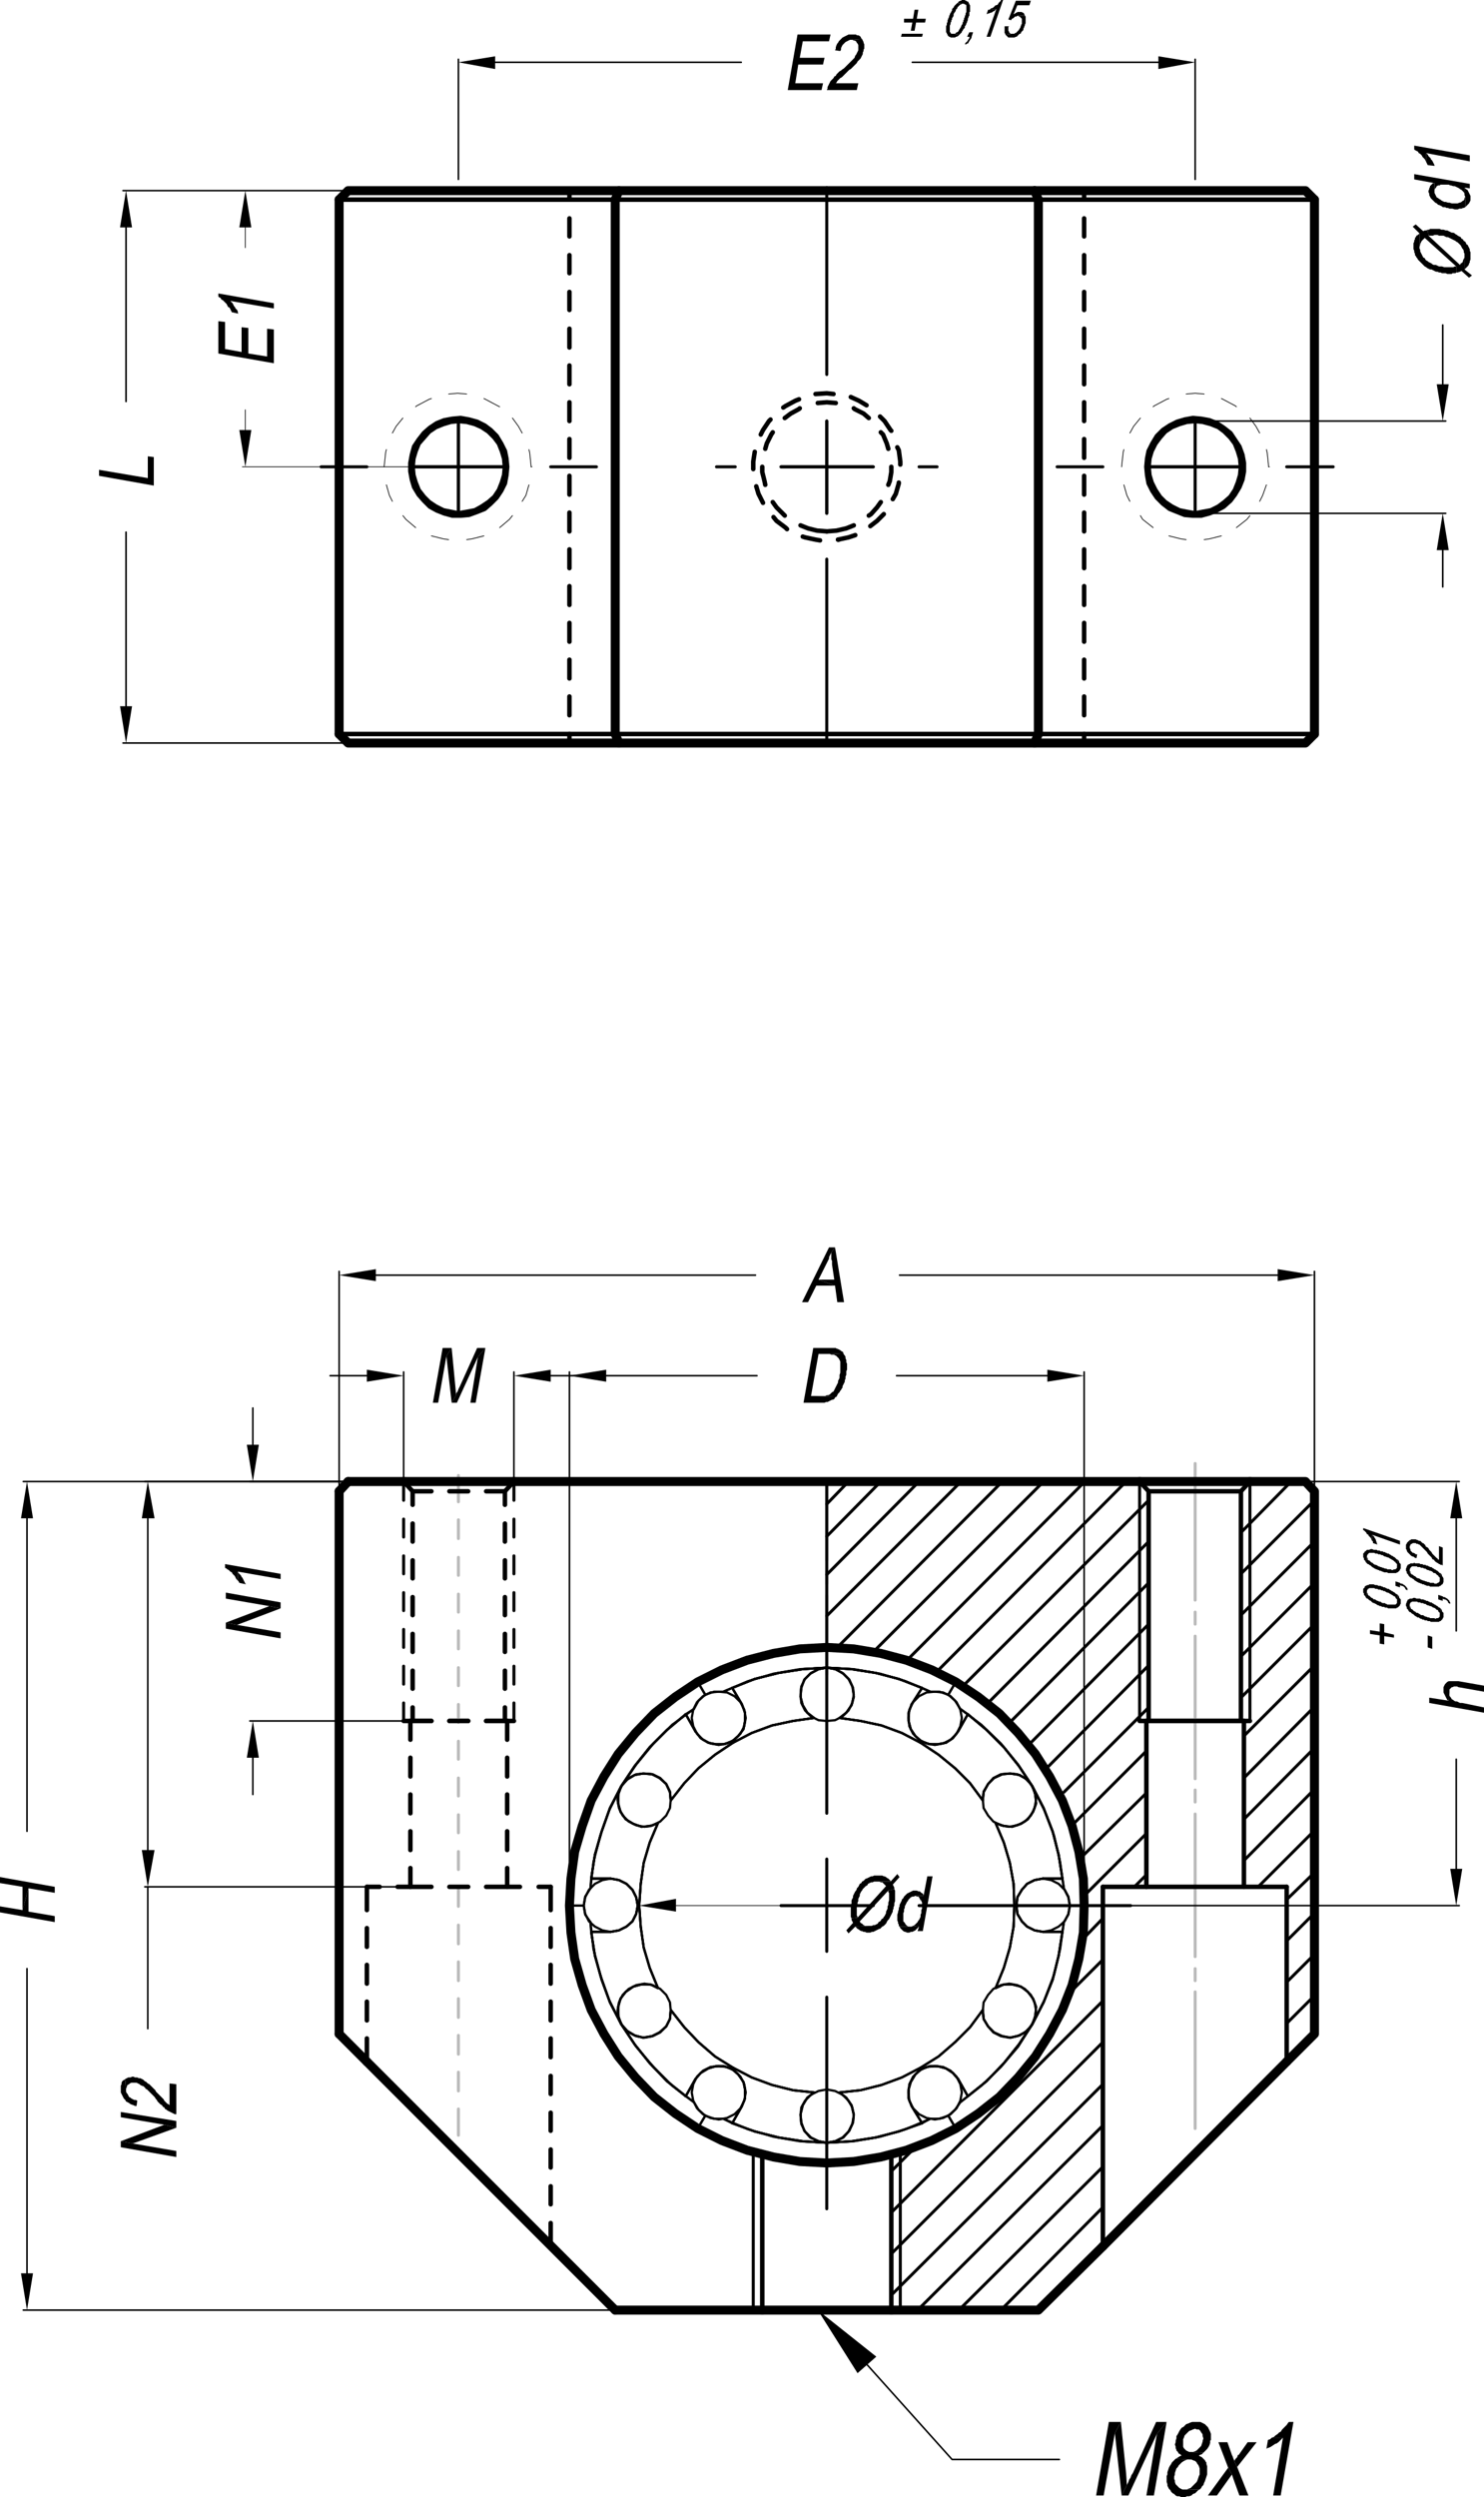 <?xml version="1.0" encoding="utf-8"?>
<!-- Generator: Adobe Illustrator 23.1.0, SVG Export Plug-In . SVG Version: 6.00 Build 0)  -->
<svg version="1.1" id="Ebene_1" xmlns="http://www.w3.org/2000/svg" xmlns:xlink="http://www.w3.org/1999/xlink" x="0px" y="0px"
	 viewBox="0 0 237.36 399.24" style="enable-background:new 0 0 237.36 399.24;" xml:space="preserve">
<style type="text/css">
	.st0{fill:none;stroke:#000000;stroke-width:0.72;stroke-linecap:round;stroke-linejoin:round;stroke-miterlimit:10;}
	.st1{fill:none;stroke:#000000;stroke-width:0.48;stroke-linecap:round;stroke-linejoin:round;stroke-miterlimit:10;}
	.st2{fill:none;stroke:#BABABA;stroke-width:0.48;stroke-linecap:round;stroke-linejoin:round;stroke-miterlimit:10;}
	.st3{fill:none;stroke:#000000;stroke-width:1.44;stroke-linecap:round;stroke-linejoin:round;stroke-miterlimit:10;}
	.st4{fill:none;stroke:#000000;stroke-width:0.25;stroke-linecap:round;stroke-linejoin:round;stroke-miterlimit:10;}
	.st5{fill-rule:evenodd;clip-rule:evenodd;}
	.st6{fill:none;stroke:#000000;stroke-width:0.12;stroke-linecap:round;stroke-linejoin:round;stroke-miterlimit:10;}
	.st7{fill:none;stroke:#E3E3E3;stroke-width:0.12;stroke-linecap:round;stroke-linejoin:round;stroke-miterlimit:10;}
	.st8{fill:none;stroke:#000000;stroke-width:0.36;stroke-linecap:round;stroke-linejoin:round;stroke-miterlimit:10;}
</style>
<line class="st0" x1="66" y1="275.16" x2="69" y2="275.16"/>
<line class="st0" x1="71.88" y1="275.16" x2="74.88" y2="275.16"/>
<line class="st0" x1="77.76" y1="275.16" x2="80.76" y2="275.16"/>
<line class="st0" x1="183.72" y1="275.16" x2="198.48" y2="275.16"/>
<path class="st1" d="M64.56,266.4v2.88 M64.56,260.52v2.88 M64.56,254.64v2.88 M64.56,248.76v2.88
	 M64.56,242.88v2.88 M64.56,236.88v3"/>
<line class="st1" x1="64.56" y1="272.28" x2="64.56" y2="275.16"/>
<path class="st1" d="M82.2,245.76v-2.88 M82.2,251.64v-2.88 M82.2,257.52v-2.88 M82.2,263.4v-2.88
	 M82.2,269.28v-2.88 M82.2,275.16v-2.88"/>
<line class="st1" x1="82.2" y1="239.88" x2="82.2" y2="236.88"/>
<path class="st1" d="M144,369.359V344.16 M120.48,344.16v25.199 M182.28,236.88v38.28 M199.92,275.16
	v-38.28"/>
<path class="st0" d="M182.28,275.16h1.08 M198.96,275.16h0.96 M183.36,275.16h0.36 M198.48,275.16h0.48
	 M80.76,275.16h0.36 M65.64,275.16H66 M81.12,275.16h1.08 M64.56,275.16h1.08"/>
<path class="st2" d="M73.32,331.32v3 M73.32,325.439v3 M73.32,319.56v3 M73.32,313.68v3 M73.32,307.8v3
	 M73.32,301.92v2.88 M73.32,296.04v2.88 M73.32,290.16v2.88 M73.32,284.28v2.88 M73.32,278.4
	v2.88 M73.32,272.52v2.88 M73.32,266.64v2.88 M73.32,260.76v2.88 M73.32,254.88v2.88 M73.32,249
	v2.88 M73.32,243v3 M73.32,235.92v4.2"/>
<line class="st2" x1="73.32" y1="337.2" x2="73.32" y2="341.399"/>
<path class="st2" d="M191.161,314.76v1.92 M191.161,290.04v22.8 M191.161,286.2v1.92 M191.161,261.6
	v22.8 M191.161,257.76v1.92 M191.161,234v21.84"/>
<line class="st2" x1="191.161" y1="318.48" x2="191.161" y2="340.32"/>
<path class="st2" d="M132.24,253.2v-1.92 M132.24,267.72v-12.6"/>
<line class="st2" x1="132.24" y1="249.48" x2="132.24" y2="236.88"/>
<line class="st3" x1="205.8" y1="329.64" x2="176.4" y2="359.16"/>
<polyline class="st1" points="80.76,74.64 73.32,74.64 73.32,82.08 "/>
<polyline class="st1" points="66,74.64 73.32,74.64 73.32,67.32 "/>
<polyline class="st1" points="139.68,74.64 132.24,74.64 132.24,82.08 "/>
<polyline class="st1" points="124.92,74.64 132.24,74.64 132.24,67.32 "/>
<polyline class="st1" points="198.48,74.64 191.161,74.64 191.161,82.08 "/>
<polyline class="st1" points="183.72,74.64 191.161,74.64 191.161,67.32 "/>
<polyline class="st1" points="80.76,74.64 73.32,74.64 73.32,82.08 "/>
<polyline class="st1" points="66,74.64 73.32,74.64 73.32,67.32 "/>
<polyline class="st1" points="139.68,74.64 132.24,74.64 132.24,82.08 "/>
<polyline class="st1" points="124.92,74.64 132.24,74.64 132.24,67.32 "/>
<polyline class="st1" points="198.48,74.64 191.161,74.64 191.161,82.08 "/>
<polyline class="st1" points="183.72,74.64 191.161,74.64 191.161,67.32 "/>
<polyline class="st1" points="124.92,304.68 132.24,304.68 132.24,297.24 "/>
<polyline class="st1" points="139.68,304.68 132.24,304.68 132.24,312 "/>
<path class="st1" d="M132.24,319.32v33.84 M147,304.68h33.84 M132.24,289.92v-53.4 M176.4,74.64
	h-7.319 M205.8,74.64h7.439 M132.24,59.88V30 M117.6,74.64h-3 M132.24,89.4v29.76 M147,74.64
	h2.88 M58.68,74.64h-7.32 M88.08,74.64h7.32 M176.4,74.64h-7.319 M205.8,74.64h7.439
	 M132.24,59.88V57 M117.6,74.64h-3 M132.24,89.4v2.88 M147,74.64h2.88 M58.68,74.64h-7.32
	 M88.08,74.64h7.32"/>
<polygon class="st0" points="80.76,74.64 80.64,73.32 80.28,72.12 79.8,70.92 79.08,69.96 78.12,69 
	77.04,68.28 75.96,67.8 74.64,67.44 73.32,67.32 72.12,67.44 70.92,67.8 69.72,68.28 68.64,69 
	67.8,69.96 66.96,70.92 66.48,72.12 66.12,73.32 66,74.64 66.12,75.96 66.48,77.16 66.96,78.36 
	67.8,79.44 68.64,80.28 69.72,81 70.92,81.6 72.12,81.84 73.32,82.08 74.64,81.84 75.96,81.6 
	77.04,81 78.12,80.28 79.08,79.44 79.8,78.36 80.28,77.16 80.64,75.96 "/>
<polygon class="st0" points="183.72,74.64 183.84,73.32 184.201,72.12 184.8,70.92 185.52,69.96 186.36,69 
	187.44,68.28 188.64,67.8 189.84,67.44 191.161,67.32 192.36,67.44 193.68,67.8 194.88,68.28 
	195.84,69 196.8,69.96 197.52,70.92 198,72.12 198.36,73.32 198.48,74.64 198.36,75.96 
	198,77.16 197.52,78.36 196.8,79.44 195.84,80.28 194.88,81 193.68,81.6 192.36,81.84 
	191.161,82.08 189.84,81.84 188.64,81.6 187.44,81 186.36,80.28 185.52,79.44 184.8,78.36 
	184.201,77.16 183.84,75.96 "/>
<polygon class="st0" points="81.12,74.64 81,73.32 80.76,72.12 80.16,70.92 79.44,69.72 78.48,68.76 
	77.52,68.04 76.32,67.44 75,67.08 73.68,66.84 72.36,66.96 71.04,67.2 69.84,67.68 68.76,68.4 
	67.8,69.24 66.96,70.32 66.24,71.4 65.88,72.72 65.64,74.04 65.64,75.36 65.88,76.68 
	66.24,77.88 66.96,79.08 67.8,80.04 68.76,81 69.84,81.6 71.04,82.08 72.36,82.44 73.68,82.44 
	75,82.32 76.32,81.84 77.52,81.36 78.48,80.52 79.44,79.56 80.16,78.48 80.76,77.28 81,75.96 "/>
<polygon class="st0" points="183.36,74.64 183.48,75.96 183.72,77.28 184.32,78.48 185.041,79.56 186,80.52 
	187.081,81.36 188.28,81.84 189.48,82.32 190.8,82.44 192.121,82.44 193.44,82.08 194.64,81.6 
	195.72,81 196.8,80.04 197.52,79.08 198.24,77.88 198.72,76.68 198.96,75.36 198.96,74.04 
	198.72,72.72 198.24,71.4 197.52,70.32 196.8,69.24 195.72,68.4 194.64,67.68 193.44,67.2 
	192.121,66.96 190.8,66.84 189.48,67.08 188.28,67.44 187.081,68.04 186,68.76 185.041,69.72 
	184.32,70.92 183.72,72.12 183.48,73.32 "/>
<polyline class="st3" points="99,30.48 55.68,30.48 54.24,31.92 "/>
<line class="st0" x1="98.4" y1="31.92" x2="54.24" y2="31.92"/>
<line class="st3" x1="54.24" y1="117.36" x2="54.24" y2="31.92"/>
<line class="st0" x1="54.24" y1="117.36" x2="98.4" y2="117.36"/>
<polyline class="st3" points="54.24,117.36 55.68,118.8 99,118.8 "/>
<polyline class="st3" points="165.48,30.48 99,30.48 98.4,31.92 "/>
<line class="st3" x1="166.081" y1="31.92" x2="165.48" y2="30.48"/>
<polyline class="st3" points="210.24,31.92 208.8,30.48 165.48,30.48 "/>
<polyline class="st3" points="210.24,117.36 208.8,118.8 165.48,118.8 "/>
<polyline class="st0" points="132.24,84.96 133.8,84.84 135.36,84.48 136.56,84 "/>
<polyline class="st0" points="138.96,82.44 139.32,82.2 140.28,81.12 140.88,80.28 "/>
<polyline class="st0" points="142.081,77.52 142.32,76.92 142.56,75.48 142.56,74.64 "/>
<polyline class="st0" points="142.081,71.76 141.84,70.92 141.24,69.48 140.88,69.12 "/>
<polyline class="st0" points="138.96,66.84 138.121,66.12 136.68,65.4 136.56,65.28 "/>
<polyline class="st0" points="133.68,64.44 132.24,64.32 130.8,64.44 "/>
<polyline class="st0" points="127.92,65.28 127.8,65.4 126.48,66.12 125.52,66.84 "/>
<polyline class="st0" points="123.6,69.12 123.36,69.48 122.64,70.92 122.4,71.76 "/>
<polyline class="st0" points="121.92,74.64 121.92,75.48 122.28,76.92 122.4,77.52 "/>
<polyline class="st0" points="123.6,80.28 124.2,81.12 125.28,82.2 125.52,82.44 "/>
<polyline class="st0" points="128.041,84 129.24,84.48 130.68,84.84 132.24,84.96 "/>
<polyline class="st0" points="134.041,86.28 135.72,85.92 136.8,85.56 "/>
<polyline class="st0" points="139.201,84.12 140.28,83.28 141.36,82.2 "/>
<polyline class="st0" points="142.8,79.8 143.28,78.96 143.76,77.28 143.76,77.16 "/>
<polyline class="st0" points="144,74.28 144,73.8 143.76,72 143.52,71.52 "/>
<polyline class="st0" points="142.56,68.88 142.44,68.76 141.48,67.32 140.76,66.6 "/>
<polyline class="st0" points="138.6,64.8 137.4,64.08 136.081,63.48 "/>
<polyline class="st0" points="133.32,63 132.24,62.88 130.44,63 "/>
<polyline class="st0" points="127.8,63.84 127.201,64.08 125.64,64.92 125.28,65.16 "/>
<polyline class="st0" points="123.24,67.08 123,67.32 122.04,68.76 121.68,69.48 "/>
<polyline class="st0" points="120.72,72.24 120.48,73.8 120.48,75 "/>
<polyline class="st0" points="120.96,77.76 121.32,78.96 122.04,80.4 "/>
<polyline class="st0" points="123.72,82.68 124.2,83.28 125.64,84.36 125.88,84.6 "/>
<polyline class="st0" points="128.4,85.8 128.76,85.92 130.44,86.28 131.161,86.4 "/>
<path class="st0" d="M166.081,31.92H98.4 M134.041,86.28h0.12"/>
<path class="st3" d="M210.24,117.36V31.92 M98.4,117.36V31.92"/>
<line class="st0" x1="210.24" y1="31.92" x2="166.081" y2="31.92"/>
<line class="st3" x1="166.081" y1="117.36" x2="166.081" y2="31.92"/>
<line class="st0" x1="166.081" y1="117.36" x2="210.24" y2="117.36"/>
<line class="st3" x1="165.48" y1="118.8" x2="166.081" y2="117.36"/>
<line class="st0" x1="98.4" y1="117.36" x2="166.081" y2="117.36"/>
<polyline class="st3" points="98.4,117.36 99,118.8 165.48,118.8 "/>
<path class="st1" d="M210.24,319.08l-4.439,4.44 M210.24,312.48l-4.439,4.44 M210.24,305.88l-4.439,4.44
	 M210.24,299.4l-4.439,4.32 M210.24,292.68l-9,9 M210.24,286.08l-11.279,11.4 M210.24,279.48
	l-11.279,11.4 M210.24,272.88l-11.279,11.4 M210.24,266.28L198.96,277.56 M210.24,259.68
	L198.48,271.44 M210.24,253.08l-11.76,11.76 M210.24,246.48l-11.76,11.76 M210.24,239.88
	l-11.76,11.76 M206.52,236.88l-8.04,8.16 M176.4,352.92l-16.319,16.439 M176.4,346.439
	l-23.04,22.92 M176.4,339.84l-29.64,29.52 M176.4,333.24L142.56,366.96 M176.4,326.519
	L142.56,360.359 M176.4,319.92L142.56,353.76 M146.4,343.32l-3.84,3.84 M176.4,313.32l-5.519,5.52
	 M176.4,306.72l-3.239,3.36 M183.36,299.76l-1.92,1.92 M183.36,293.16l-9.96,9.96 M183.36,286.68
	l-10.56,10.44 M183.36,279.96L171.48,291.84 M183.72,273l-13.56,13.56 M183.72,266.28l-16.44,16.56
	 M183.72,259.68L164.52,279 M183.72,253.08l-22.32,22.44 M183.72,246.48l-25.8,25.92 M183.72,239.88
	l-29.76,29.76 M180.121,236.88l-30.36,30.48 M173.52,236.88l-28.439,28.56 M166.92,236.88
	l-27.24,27.24 M160.32,236.88l-26.52,26.64 M153.72,236.88l-21.48,21.48 M147,236.88
	l-14.761,14.88"/>
<path class="st0" d="M205.8,301.68h-6.84 M198.96,275.16H198.48"/>
<path class="st3" d="M54.24,325.2v-86.76 M55.68,236.88H64.56 M210.24,238.44l-1.439-1.56 M210.24,325.2
	l-4.439,4.439 M199.92,236.88h8.88 M210.24,238.44v86.76"/>
<line class="st0" x1="58.68" y1="301.68" x2="60.72" y2="301.68"/>
<line class="st0" x1="63.6" y1="301.68" x2="65.64" y2="301.68"/>
<line class="st3" x1="58.68" y1="329.64" x2="54.24" y2="325.2"/>
<line class="st0" x1="65.64" y1="275.16" x2="66" y2="275.16"/>
<line class="st3" x1="55.68" y1="236.88" x2="54.24" y2="238.44"/>
<line class="st3" x1="64.56" y1="236.88" x2="82.2" y2="236.88"/>
<line class="st0" x1="66" y1="238.44" x2="64.56" y2="236.88"/>
<line class="st3" x1="182.28" y1="236.88" x2="199.92" y2="236.88"/>
<path class="st0" d="M183.36,301.68h-6.96 M183.72,275.16h-0.36 M199.92,236.88l-1.44,1.56"/>
<path class="st3" d="M176.4,359.16l-10.319,10.199 M82.2,236.88h100.08 M121.92,369.359h-23.52
	 M166.081,369.359H142.56"/>
<line class="st0" x1="81.12" y1="301.68" x2="83.16" y2="301.68"/>
<line class="st0" x1="86.16" y1="301.68" x2="88.08" y2="301.68"/>
<line class="st3" x1="98.4" y1="369.359" x2="58.68" y2="329.64"/>
<path class="st0" d="M82.2,236.88l-1.44,1.56 M183.72,238.44l-1.44-1.56 M80.76,275.16h0.36"/>
<line class="st0" x1="80.76" y1="275.16" x2="77.76" y2="275.16"/>
<line class="st0" x1="74.88" y1="275.16" x2="71.88" y2="275.16"/>
<line class="st0" x1="69" y1="275.16" x2="66" y2="275.16"/>
<line class="st0" x1="80.76" y1="238.44" x2="77.76" y2="238.44"/>
<line class="st0" x1="74.88" y1="238.44" x2="71.88" y2="238.44"/>
<polyline class="st0" points="69,238.44 66,238.44 66,240.6 "/>
<path class="st0" d="M66,267.12V270 M66,261.24v2.88 M66,255.36v2.88 M66,249.48v2.88 M66,243.6v2.88"/>
<line class="st0" x1="66" y1="273" x2="66" y2="275.16"/>
<path class="st0" d="M80.76,246.48v-2.88 M80.76,252.36v-2.88 M80.76,258.24v-2.88 M80.76,264.12
	v-2.88 M80.76,270v-2.88 M80.76,275.16V273"/>
<line class="st0" x1="80.76" y1="240.6" x2="80.76" y2="238.44"/>
<line class="st0" x1="65.64" y1="301.68" x2="69" y2="301.68"/>
<line class="st0" x1="71.88" y1="301.68" x2="74.88" y2="301.68"/>
<polyline class="st0" points="77.76,301.68 81.12,301.68 81.12,298.68 "/>
<path class="st0" d="M81.12,284.04v-3 M81.12,289.92v-3 M81.12,295.8v-3"/>
<line class="st0" x1="81.12" y1="278.16" x2="81.12" y2="275.16"/>
<path class="st0" d="M65.64,292.8v3 M65.64,286.92v3 M65.64,281.04v3 M65.64,275.16v3"/>
<line class="st0" x1="65.64" y1="298.68" x2="65.64" y2="301.68"/>
<line class="st0" x1="183.72" y1="275.16" x2="198.48" y2="275.16"/>
<polyline class="st0" points="198.48,238.44 183.72,238.44 183.72,275.16 "/>
<path class="st0" d="M88.08,311.28v-3 M88.08,317.16v-3 M88.08,323.04v-3 M88.08,328.92v-3 M88.08,334.8
	v-2.88 M88.08,340.68v-2.88 M88.08,346.559v-2.88 M88.08,352.439v-2.88 M88.08,359.16v-3.721
	 M176.4,301.68v57.48 M205.8,329.64v-27.96 M198.48,275.16V238.44"/>
<line class="st0" x1="88.08" y1="305.4" x2="88.08" y2="301.68"/>
<path class="st0" d="M58.68,320.04v3 M58.68,314.16v3 M58.68,308.28v3 M58.68,301.68v3.72"/>
<line class="st0" x1="58.68" y1="325.92" x2="58.68" y2="329.64"/>
<polyline class="st0" points="183.36,301.68 198.96,301.68 198.96,275.16 "/>
<line class="st0" x1="183.36" y1="275.16" x2="183.36" y2="301.68"/>
<line class="st3" x1="121.92" y1="369.359" x2="142.56" y2="369.359"/>
<path class="st0" d="M121.92,344.519v24.84 M142.56,369.359V344.519"/>
<path class="st1" d="M135.72,236.88l-3.481,3.6 M140.88,236.88l-8.641,8.76"/>
<path class="st4" d="M185.28,9.96h-39.359 M79.2,9.96H118.56 M191.161,28.68V9.48 M73.32,28.68V9.48"/>
<polyline class="st5" points="79.2,9 79.2,11.04 73.32,9.96 "/>
<polyline class="st5" points="185.28,9 185.28,11.04 191.161,9.96 "/>
<polyline class="st5" points="132.84,5.52 127.56,5.52 126,14.4 131.4,14.4 131.64,13.32 127.201,13.32 
	127.68,10.32 131.64,10.32 131.88,9.24 127.92,9.24 128.4,6.6 132.6,6.6 "/>
<polyline class="st5" points="137.88,6.24 136.201,6.36 136.32,6.36 136.56,6.48 136.68,6.48 136.92,6.6 
	137.041,6.84 137.161,6.96 137.28,7.2 137.28,8.04 137.161,8.28 137.041,8.52 136.92,8.76 136.8,8.88 
	136.68,9.24 136.56,9.36 136.44,9.48 136.201,9.72 136.081,9.84 135.84,10.08 135.72,10.2 135.48,10.44 
	135.24,10.68 135,10.92 134.64,11.16 134.52,11.28 134.28,11.4 134.041,11.64 133.8,11.88 
	133.68,12.12 133.44,12.24 133.32,12.48 133.201,12.6 132.96,12.84 132.84,12.96 132.72,13.2 
	132.6,13.44 132.48,13.68 132.36,13.92 132.36,14.16 132.24,14.4 137.041,14.4 137.28,13.32 
	133.68,13.32 133.8,13.2 133.92,12.96 134.161,12.72 134.28,12.6 134.4,12.48 134.64,12.36 
	134.88,12.12 135.121,11.88 135.36,11.64 135.6,11.4 135.84,11.16 136.081,11.04 136.32,10.8 
	136.56,10.56 136.68,10.44 136.92,10.2 137.041,10.08 137.161,9.84 137.28,9.72 137.4,9.6 
	137.64,9.36 137.76,9.12 137.88,8.88 138,8.64 138,8.4 138.121,8.16 138.121,7.92 
	138.24,7.8 138.24,7.08 138.121,6.84 138.121,6.72 138,6.48 "/>
<polyline class="st5" points="136.32,5.52 135.72,5.52 135.48,5.64 135.24,5.76 135,5.88 134.76,6 
	134.64,6.12 134.52,6.24 134.4,6.36 134.161,6.6 134.041,6.84 133.92,6.96 133.8,7.2 
	133.68,7.56 133.68,7.8 133.56,8.04 134.4,8.16 134.52,7.92 134.52,7.68 134.64,7.44 
	134.76,7.2 134.88,7.08 135.121,6.84 135.24,6.72 135.48,6.6 135.72,6.48 135.96,6.36 136.201,6.36 
	137.88,6.24 137.76,6.12 137.64,5.88 137.52,5.76 137.28,5.64 137.041,5.64 136.92,5.52 
	136.68,5.52 "/>
<path class="st6" d="M39.24,68.76V65.52 M39.24,36.36v3.24 M73.2,74.64h-34.44 M55.56,30.48H38.76"/>
<polyline class="st5" points="38.28,36.36 40.2,36.36 39.24,30.48 "/>
<polyline class="st5" points="38.28,68.76 40.2,68.76 39.24,74.64 "/>
<polyline class="st5" points="34.92,51.36 34.92,56.52 43.8,58.08 43.8,52.68 42.72,52.56 42.72,57 
	39.72,56.52 39.72,52.44 38.64,52.32 38.64,56.28 36,55.8 36,51.48 "/>
<polyline class="st5" points="36.84,49.44 36.96,49.68 37.08,49.92 38.16,50.16 38.04,50.04 38.04,49.8 
	37.92,49.56 37.68,49.32 37.56,49.08 37.44,48.96 37.32,48.72 37.2,48.48 36.96,48.24 36.84,48.12 "/>
<polyline class="st5" points="34.92,46.92 34.92,47.4 35.04,47.52 35.28,47.64 35.4,47.88 35.64,48 
	35.88,48.24 36.12,48.48 36.24,48.6 36.36,48.84 36.48,49.08 36.72,49.2 36.84,49.44 36.84,48.12 
	43.8,49.32 43.8,48.48 "/>
<path class="st4" d="M20.16,112.92v-27.84 M20.16,36.36v27.84 M55.56,118.8H19.68 M55.56,30.48H19.68"/>
<polyline class="st5" points="19.2,36.36 21.12,36.36 20.16,30.48 "/>
<polyline class="st5" points="19.2,112.92 21.12,112.92 20.16,118.8 "/>
<polyline class="st5" points="15.84,75.12 15.84,76.08 24.6,77.64 24.6,73.08 23.64,72.96 23.64,76.44 "/>
<path class="st4" d="M230.76,61.44v-9.48 M230.76,87.96v5.88 M191.28,82.08h39.96 M191.28,67.32h39.96"/>
<polyline class="st5" points="229.8,87.96 231.72,87.96 230.76,82.08 "/>
<polyline class="st5" points="229.8,61.44 231.72,61.44 230.76,67.32 "/>
<polyline class="st5" points="228.36,36.72 228.48,37.68 229.201,37.68 229.44,37.56 229.92,37.56 230.161,37.68 
	230.88,37.68 231.121,37.8 231.36,37.92 231.6,37.92 231.84,38.04 232.081,38.16 232.32,38.28 
	232.56,38.4 232.8,38.52 232.92,38.64 233.161,38.76 233.28,38.88 233.4,39 233.64,39.24 
	233.76,39.48 233.88,39.72 234,39.84 234.121,40.08 234.121,40.32 234.24,40.56 234.24,43.08 
	234.36,42.96 234.48,42.84 234.72,42.6 234.84,42.48 234.96,42.24 234.96,42.12 235.081,42 
	235.081,41.76 235.201,41.52 235.201,40.32 235.081,40.08 235.081,39.84 234.96,39.6 234.84,39.36 
	234.72,39.12 234.6,39.12 234.48,38.88 234.36,38.64 234.121,38.52 234,38.28 233.76,38.16 
	233.64,37.92 233.4,37.8 233.161,37.68 233.041,37.56 232.8,37.44 232.68,37.32 232.44,37.2 
	232.201,37.2 231.96,37.08 231.72,36.96 231.48,36.84 231.24,36.84 230.88,36.72 230.52,36.72 
	230.28,36.6 228.72,36.6 228.6,36.72 "/>
<polyline class="st5" points="226.081,39.36 226.081,39.84 226.201,40.08 226.201,40.32 226.32,40.56 
	226.32,40.8 226.44,40.92 226.56,41.16 226.68,41.28 226.8,41.52 226.92,41.64 227.161,41.88 
	227.28,42 227.52,42.24 227.64,42.36 227.88,42.6 228.121,42.72 228.24,42.84 228.48,42.96 
	228.72,43.08 228.96,43.08 229.201,43.2 229.44,43.32 229.68,43.44 229.92,43.44 230.161,43.56 
	230.4,43.56 230.64,43.68 231.24,43.68 231.48,43.8 232.201,43.8 232.32,43.68 232.8,43.68 
	232.92,43.56 232.92,42.6 232.68,42.6 232.44,42.72 231,42.72 230.64,42.6 230.161,42.6 
	229.92,42.48 229.68,42.36 229.32,42.36 229.081,42.24 228.96,42.12 228.72,42 228.48,41.88 
	228.36,41.76 228.121,41.64 228,41.52 227.88,41.28 227.64,41.16 227.52,40.92 227.4,40.68 
	227.28,40.44 227.161,40.2 227.161,39.96 227.041,39.72 227.041,37.32 226.92,37.44 226.8,37.56 
	226.56,37.68 226.44,37.92 226.32,38.04 226.32,38.28 226.201,38.4 226.201,38.64 226.081,38.88 
	226.081,39.12 "/>
<polyline class="st5" points="225.96,36.24 227.041,37.32 227.041,39.48 227.161,39.12 227.161,39 227.28,38.76 
	227.4,38.52 227.52,38.4 227.64,38.28 227.88,38.04 232.92,42.6 232.92,43.56 233.161,43.56 
	233.52,43.44 233.76,43.32 234.96,44.4 235.44,44.04 234.24,43.08 234.24,40.8 234.24,41.16 
	234.121,41.4 234,41.64 234,41.76 233.88,42 233.64,42.12 233.52,42.36 228.48,37.68 
	228.36,36.72 228.121,36.84 227.88,36.84 227.64,36.96 226.44,35.88 "/>
<polyline class="st5" points="234.24,30.96 234.24,31.2 234.36,31.44 234.36,33.12 234.48,33 234.72,32.76 
	234.84,32.64 234.96,32.52 235.081,32.28 235.201,32.04 235.201,31.32 235.081,31.08 234.96,30.84 
	234.84,30.6 234.72,30.36 234.48,30.24 234.24,30 "/>
<polyline class="st5" points="228.48,30.48 228.48,30.72 228.6,30.96 228.6,31.2 228.72,31.44 228.84,31.68 
	228.96,31.8 229.201,32.04 229.32,32.16 229.56,32.4 229.8,32.52 230.041,32.76 230.161,32.76 
	230.4,32.88 230.64,33 230.76,33.12 231.121,33.12 231.36,33.24 231.6,33.24 231.84,33.36 
	232.32,33.36 232.68,33.48 233.161,33.48 233.4,33.36 233.76,33.36 234,33.24 234.121,33.24 
	234.36,33.12 234.36,31.44 234.24,31.68 234.24,31.8 234.121,32.04 233.88,32.16 233.76,32.28 
	233.52,32.4 233.4,32.4 233.161,32.52 232.201,32.52 231.84,32.4 231.6,32.4 231.24,32.28 
	231,32.28 230.76,32.16 230.52,32.04 230.4,31.92 230.161,31.8 230.041,31.68 229.8,31.56 
	229.68,31.32 229.56,31.08 229.44,30.84 229.44,29.28 229.201,29.28 229.081,29.4 228.84,29.64 
	228.72,29.76 228.72,29.88 228.6,30.12 228.6,30.24 "/>
<polyline class="st5" points="226.201,27.84 226.201,28.68 229.44,29.28 229.44,30.6 229.44,30.36 
	229.56,30.12 229.68,30 229.8,29.76 230.041,29.64 230.28,29.64 230.4,29.52 231.72,29.52 
	231.96,29.64 232.081,29.64 232.44,29.76 232.68,29.76 232.92,29.88 233.161,30 233.4,30.12 
	233.52,30.24 233.76,30.36 234,30.6 234.121,30.72 234.24,30.96 234.24,30 235.081,30.12 
	235.081,29.4 "/>
<polyline class="st5" points="228.121,25.92 228.24,26.16 228.36,26.4 229.44,26.52 229.44,26.4 
	229.32,26.16 229.201,25.92 229.081,25.68 228.84,25.44 228.84,25.32 228.6,25.08 228.48,24.96 
	228.36,24.72 228.121,24.48 "/>
<polyline class="st5" points="226.201,23.28 226.201,23.88 226.32,24 226.56,24.12 226.8,24.24 226.92,24.48 
	227.161,24.6 227.4,24.84 227.52,25.08 227.64,25.2 227.88,25.44 228,25.68 228.121,25.92 
	228.121,24.48 235.081,25.8 235.081,24.84 "/>
<polyline class="st5" points="147.6,5.4 144.24,5.4 144.121,5.88 147.48,5.88 "/>
<polyline class="st5" points="146.88,1.56 146.28,1.56 146.041,3 144.6,3 144.6,3.6 145.92,3.6 
	145.68,4.92 146.28,4.92 146.52,3.6 147.96,3.6 148.081,3 146.64,3 "/>
<polyline class="st5" points="153.121,0.48 153,0.6 152.88,0.72 152.76,0.84 152.64,0.96 
	152.52,1.2 152.4,1.32 152.28,1.44 152.28,1.68 152.161,1.8 152.161,1.92 152.041,2.04 
	151.92,2.28 151.92,2.4 151.8,2.52 151.8,2.76 151.68,2.88 151.68,3 151.56,3.24 151.56,3.48 
	151.44,3.72 151.44,3.96 151.32,4.2 151.32,5.16 151.44,5.28 151.44,5.4 151.56,5.52 151.56,5.64 
	151.68,5.76 151.8,5.88 151.92,5.88 152.041,6 152.76,6 152.88,5.88 153,5.88 153.24,5.76 
	153.36,5.64 153.48,5.52 152.52,5.4 152.161,5.4 152.041,5.28 152.041,5.16 151.92,5.16 151.92,4.08 
	152.041,3.84 152.041,3.6 152.161,3.48 152.161,3.24 152.28,3.12 152.28,2.88 152.4,2.76 152.52,2.52 
	152.52,2.28 152.64,2.04 152.76,1.92 152.88,1.68 152.88,1.56 153,1.44 153.121,1.32 
	153.121,1.2 153.24,1.08 153.36,0.96 153.48,0.84 153.6,0.72 153.72,0.72 153.84,0.6 154.081,0.6 
	"/>
<polyline class="st5" points="154.081,0 153.84,0 153.72,0.12 153.6,0.12 153.36,0.24 153.24,0.36 
	153.24,0.48 153.121,0.48 154.081,0.6 154.201,0.6 154.32,0.72 154.44,0.72 154.56,0.84 154.56,1.92 
	154.44,2.16 154.44,2.4 154.32,2.52 154.32,2.76 154.201,2.88 154.201,3.12 154.081,3.24 
	154.081,3.48 153.96,3.6 153.96,3.84 153.84,3.96 153.72,4.2 153.72,4.32 153.6,4.44 153.48,4.68 
	153.36,4.8 153.36,4.92 153.24,5.04 153.121,5.16 153,5.16 152.88,5.28 152.76,5.4 
	152.52,5.4 153.48,5.52 153.6,5.4 153.72,5.28 153.84,5.16 153.84,5.04 153.96,4.92 154.081,4.68 
	154.201,4.56 154.32,4.44 154.32,4.2 154.44,4.08 154.56,3.84 154.56,3.72 154.68,3.6 154.68,3.48 
	154.8,3.24 154.8,3 154.92,2.76 154.92,2.64 155.041,2.52 155.041,1.92 155.161,1.92 155.161,0.84 
	155.041,0.72 155.041,0.6 154.92,0.48 154.92,0.36 154.8,0.24 154.68,0.24 154.56,0.12 
	154.44,0.12 154.32,0 "/>
<polyline class="st5" points="155.64,5.16 155.041,5.16 154.68,5.88 155.041,5.88 155.041,6.12 
	154.92,6.24 154.8,6.48 154.68,6.6 154.68,6.72 154.56,6.72 154.44,6.84 154.32,7.08 154.56,7.08 
	154.68,6.96 154.8,6.96 154.92,6.84 154.92,6.72 155.041,6.6 155.161,6.36 155.28,6.24 155.4,6 
	155.4,5.88 "/>
<polyline class="st5" points="158.4,1.44 158.28,1.56 158.041,1.56 157.8,2.28 158.041,2.16 158.161,2.16 
	158.4,2.04 158.52,2.04 158.76,1.92 158.88,1.8 159,1.8 159.121,1.68 159.24,1.56 159.36,1.44 
	"/>
<polyline class="st5" points="160.44,0 160.081,0 160.081,0.12 159.96,0.24 159.84,0.36 159.72,0.48 
	159.6,0.72 159.36,0.84 159.24,0.84 159.121,0.96 159,1.08 158.88,1.2 158.64,1.32 
	158.52,1.32 158.4,1.44 159.36,1.44 157.8,5.88 158.4,5.88 "/>
<polyline class="st5" points="161.4,4.2 160.68,4.2 160.68,5.28 160.8,5.4 160.8,5.52 161.88,5.4 
	161.64,5.4 161.52,5.28 161.4,5.16 161.4,5.04 161.28,4.92 161.28,4.32 "/>
<polyline class="st5" points="163.92,2.52 162.72,2.52 162.84,2.52 162.96,2.64 163.081,2.64 163.201,2.76 
	163.32,2.88 163.44,3 163.44,3.84 163.32,3.96 163.32,4.08 163.201,4.32 163.201,4.44 163.081,4.56 
	162.96,4.8 162.84,4.92 162.72,5.04 162.6,5.16 162.48,5.28 162.36,5.28 162.24,5.4 161.88,5.4 
	160.8,5.52 160.92,5.64 161.041,5.76 161.161,5.88 161.28,6 161.76,6 162.24,6 162.48,5.88 
	162.6,5.88 162.72,5.76 162.84,5.64 162.96,5.52 163.081,5.4 163.201,5.4 163.32,5.28 
	163.32,5.16 163.44,5.04 163.56,4.92 163.68,4.8 163.68,4.56 163.8,4.44 163.8,4.32 163.92,4.08 
	163.92,3.96 164.041,3.72 164.041,2.64 "/>
<polyline class="st5" points="163.081,1.92 162.72,1.92 162.6,2.04 162.48,2.04 162.36,2.16 162.121,2.28 
	163.8,2.28 163.8,2.16 163.68,2.04 163.56,2.04 163.44,1.92 163.201,1.92 "/>
<polyline class="st5" points="164.88,0.12 162.48,0.12 161.28,3.12 161.76,3.24 161.76,3.12 161.88,3 
	162.121,2.88 162.24,2.76 162.36,2.64 162.6,2.64 162.72,2.52 163.92,2.52 163.92,2.4 
	163.8,2.28 162.121,2.28 162.72,0.84 164.64,0.84 "/>
<path class="st4" d="M204.36,203.88h-60.479 M60.12,203.88h60.72 M210.24,238.2V203.28 M54.24,238.2
	V203.28"/>
<polyline class="st5" points="60.12,202.92 60.12,204.84 54.24,203.88 "/>
<polyline class="st5" points="204.36,202.92 204.36,204.84 210.24,203.88 "/>
<polyline class="st5" points="133.56,199.44 132.6,199.44 128.28,208.2 129.24,208.2 130.56,205.56 
	133.56,205.56 130.92,204.6 132.24,201.96 132.36,201.72 132.48,201.48 132.6,201.24 132.6,201 
	132.72,200.76 132.84,200.52 132.96,200.28 "/>
<polyline class="st5" points="133.56,199.44 132.96,200.28 132.96,201.36 133.081,201.6 133.081,202.2 
	133.44,204.6 130.92,204.6 133.56,205.56 133.92,208.2 135,208.2 "/>
<path class="st4" d="M23.64,301.68v22.68 M23.64,242.76v53.04 M65.4,301.68H23.16 M55.56,236.88H23.16"
	/>
<polyline class="st5" points="22.68,242.76 24.72,242.76 23.64,236.88 "/>
<polyline class="st5" points="22.68,295.8 24.72,295.8 23.64,301.68 "/>
<polyline class="st5" points="19.32,337.68 19.32,338.519 26.28,339.72 28.2,340.2 28.2,339.12 "/>
<polyline class="st5" points="19.32,342.359 19.32,343.32 28.2,344.88 28.2,343.92 21.24,342.72 "/>
<polyline class="st5" points="19.32,342.359 21.24,342.72 28.2,340.2 26.28,339.72 "/>
<polyline class="st5" points="20.04,332.399 20.16,334.08 20.16,333.96 20.28,333.72 20.28,333.6 
	20.4,333.359 20.64,333.24 20.76,333.12 21,333 21.84,333 22.08,333.12 22.32,333.24 22.44,333.359 
	22.68,333.479 23.04,333.6 23.04,333.72 23.16,333.72 23.28,333.96 23.52,334.08 23.64,334.2 
	23.88,334.439 24,334.559 24.24,334.8 24.48,335.04 24.72,335.28 24.96,335.64 25.08,335.76 
	25.2,336 25.44,336.24 25.68,336.479 25.92,336.6 26.04,336.84 26.28,336.96 26.4,337.2 
	26.64,337.32 26.76,337.439 27,337.559 27.24,337.68 27.48,337.8 27.72,337.92 27.96,338.04 
	28.2,338.04 28.2,333.24 27.12,333.12 27.12,336.6 27,336.479 26.76,336.359 26.52,336.12 
	26.4,336 26.28,335.88 26.16,335.64 25.92,335.399 25.68,335.16 25.44,334.92 25.2,334.68 
	24.96,334.439 24.84,334.2 24.6,333.96 24.36,333.72 24.24,333.6 24,333.359 23.88,333.24 
	23.64,333.12 23.52,333 23.4,332.88 23.16,332.76 22.92,332.519 22.68,332.399 22.44,332.28 
	22.2,332.28 21.96,332.16 21.6,332.16 21.36,332.04 21.12,332.04 20.88,332.16 20.52,332.16 
	20.28,332.28 "/>
<polyline class="st5" points="19.32,333.96 19.32,334.559 19.44,334.8 19.56,335.04 19.68,335.28 
	19.8,335.519 19.92,335.64 20.04,335.76 20.16,336 20.4,336.12 20.64,336.24 20.76,336.359 
	21,336.479 21.36,336.6 21.6,336.72 21.84,336.72 21.96,335.88 21.72,335.76 21.48,335.76 
	21.24,335.64 21,335.519 20.88,335.399 20.64,335.28 20.52,335.04 20.4,334.8 20.28,334.68 
	20.16,334.439 20.16,334.08 20.04,332.399 19.92,332.519 19.68,332.64 19.56,332.76 19.44,333 
	19.44,333.24 19.32,333.479 19.32,333.72 "/>
<path class="st4" d="M40.44,231v-5.88 M40.44,281.04v5.88 M55.56,236.88H39.96 M64.32,275.16H39.96"/>
<polyline class="st5" points="39.48,281.04 41.4,281.04 40.44,275.16 "/>
<polyline class="st5" points="39.48,231 41.4,231 40.44,236.88 "/>
<polyline class="st5" points="36.12,254.64 36.12,255.6 43.08,256.8 44.88,257.16 44.88,256.2 "/>
<polyline class="st5" points="36.12,259.44 36.12,260.4 44.88,261.96 44.88,261 37.92,259.8 "/>
<polyline class="st5" points="36.12,259.44 37.92,259.8 44.88,257.16 43.08,256.8 "/>
<polyline class="st5" points="38.04,252.72 38.16,252.84 38.28,253.08 39.36,253.32 39.24,253.2 
	39.12,252.96 39,252.72 38.88,252.48 38.76,252.24 38.64,252.12 38.52,251.88 38.28,251.64 
	38.16,251.52 38.04,251.28 "/>
<polyline class="st5" points="36,250.08 36,250.68 36.24,250.8 36.36,250.92 36.6,251.04 36.84,251.28 
	37.08,251.4 37.2,251.64 37.32,251.76 37.56,252 37.68,252.24 37.8,252.48 38.04,252.72 
	38.04,251.28 44.88,252.48 44.88,251.64 "/>
<path class="st4" d="M232.92,242.76v18 M232.92,298.8v-17.52 M191.28,236.88h42.12
	 M180.96,304.68h52.44"/>
<polyline class="st5" points="231.96,298.8 233.88,298.8 232.92,304.68 "/>
<polyline class="st5" points="231.96,242.76 233.88,242.76 232.92,236.88 "/>
<polyline class="st5" points="230.88,270.24 230.88,270.6 231,270.84 231.121,271.08 231.24,271.32 
	231.36,271.56 231.48,271.8 231.72,271.92 231.84,270.6 231.84,270.12 231.96,270 232.201,269.76 
	232.32,269.76 232.56,269.64 233.041,269.64 233.28,269.76 237.36,270.48 237.36,269.52 
	233.28,268.8 231.72,268.8 231.48,268.92 231.36,269.04 231.24,269.16 231.121,269.28 
	231,269.52 230.88,269.76 230.88,270 "/>
<polyline class="st5" points="228.6,271.44 228.6,272.28 237.36,273.84 237.36,273 233.88,272.28 
	233.52,272.28 233.28,272.16 233.041,272.04 232.8,272.04 232.56,271.92 232.44,271.8 
	232.201,271.68 232.081,271.44 231.96,271.32 231.84,271.08 231.84,270.6 231.72,271.92 "/>
<path class="st4" d="M4.32,363.479V314.76 M4.32,242.76v50.04 M98.16,369.359H3.72 M55.56,236.88H3.72"/>
<polyline class="st5" points="3.36,242.76 5.28,242.76 4.32,236.88 "/>
<polyline class="st5" points="3.36,363.479 5.28,363.479 4.32,369.359 "/>
<polyline class="st5" points="0,300.12 0,301.08 3.6,301.68 3.6,305.4 4.56,301.92 8.76,302.64 
	8.76,301.68 "/>
<polyline class="st5" points="0,304.8 0,305.76 8.76,307.32 8.76,306.36 4.56,305.64 4.56,301.92 
	3.6,305.4 "/>
<path class="st4" d="M88.08,219.96h5.88 M58.68,219.96H52.8 M82.2,236.76v-17.4 M64.56,236.76v-17.4"
	/>
<polyline class="st5" points="58.68,219 58.68,220.92 64.56,219.96 "/>
<polyline class="st5" points="88.08,219 88.08,220.92 82.2,219.96 "/>
<polyline class="st5" points="77.64,215.52 76.32,215.52 73.56,221.64 73.44,221.88 73.32,222.12 
	73.2,222.48 73.08,222.6 72.96,222.84 72.96,223.08 72.24,224.28 73.08,224.28 76.44,216.96 "/>
<polyline class="st5" points="77.64,215.52 76.44,216.96 75.24,224.28 76.08,224.28 "/>
<polyline class="st5" points="72.24,215.52 70.8,215.52 69.24,224.28 70.08,224.28 71.4,216.84 "/>
<polyline class="st5" points="72.24,215.52 71.4,216.84 72.24,224.28 72.96,223.08 72.84,221.76 "/>
<path class="st4" d="M167.52,219.96H143.4 M96.96,219.96h24.12 M173.4,304.44v-85.08 M91.08,304.32
	v-84.96"/>
<polyline class="st5" points="96.96,219 96.96,220.92 91.08,219.96 "/>
<polyline class="st5" points="167.52,219 167.52,220.92 173.4,219.96 "/>
<polyline class="st5" points="134.88,216.36 132.36,216.48 132.72,216.48 132.96,216.6 133.44,216.6 
	133.56,216.72 133.68,216.72 133.92,216.96 134.041,217.08 134.161,217.2 134.28,217.44 134.4,217.68 
	134.4,219.48 134.28,219.84 134.28,220.32 134.161,220.56 134.041,220.8 134.041,221.04 
	133.92,221.28 133.8,221.52 133.68,221.76 133.56,222 133.44,222.24 133.32,222.48 133.081,222.6 
	132.84,222.84 132.72,222.96 132.48,223.08 132.24,223.08 132,223.2 129.72,223.2 133.8,223.32 
	133.92,223.08 134.041,222.84 134.28,222.6 134.4,222.36 134.52,222.24 134.64,222 134.76,221.88 
	134.76,221.64 134.88,221.4 135,221.16 135.121,220.92 135.121,220.68 135.24,220.44 
	135.24,220.08 135.36,219.84 135.36,219.24 135.48,219 135.48,218.04 135.36,217.8 135.36,217.44 
	135.24,217.2 135.24,216.96 135.121,216.72 135,216.6 "/>
<polyline class="st5" points="132.6,215.52 130.081,215.52 128.52,224.28 131.88,224.28 132.121,224.16 
	132.36,224.16 132.6,224.04 132.84,223.92 133.081,223.8 133.201,223.8 133.44,223.68 
	133.56,223.44 133.8,223.32 129.72,223.2 130.92,216.48 132.36,216.48 134.88,216.36 
	134.88,216.24 134.76,216.12 134.52,216 134.4,215.88 134.161,215.76 133.92,215.64 
	133.8,215.64 133.68,215.52 132.96,215.52 "/>
<polyline class="st5" points="229.081,263.64 228.36,263.4 228.36,261.48 229.081,261.72 229.081,263.64 "/>
<polyline class="st5" points="225.36,257.64 225.48,257.76 225.6,257.76 225.72,257.88 225.84,258 
	226.081,258.12 226.201,258.24 226.32,258.36 226.56,258.48 226.68,258.6 226.92,258.6 
	227.041,258.72 227.28,258.84 227.4,258.84 227.52,258.96 227.76,258.96 227.88,259.08 
	228.24,259.08 228.36,259.2 228.72,259.2 228.84,259.32 230.161,259.32 230.28,259.2 
	230.4,259.2 230.52,259.08 230.64,258.96 230.76,258.84 230.76,258.72 230.88,258.6 
	230.88,257.88 230.76,257.76 230.64,257.64 230.64,257.52 230.52,257.28 230.4,257.16 
	230.28,258.24 230.28,258.48 230.161,258.6 230.041,258.72 229.8,258.72 229.56,258.84 
	229.44,258.72 229.081,258.72 228.72,258.72 228.6,258.6 228.36,258.6 228.121,258.48 
	228,258.48 227.76,258.36 227.64,258.24 227.28,258.24 227.161,258.12 226.92,258 
	226.8,257.88 226.56,257.88 226.44,257.76 226.32,257.64 226.201,257.64 226.081,257.52 
	225.96,257.4 225.84,257.28 225.72,257.28 225.6,257.04 225.6,256.92 225.48,256.8 
	225.48,256.68 "/>
<polyline class="st5" points="224.88,256.56 224.88,256.8 225,256.92 225,257.16 225.121,257.28 
	225.24,257.4 225.24,257.52 225.36,257.64 225.48,256.68 225.48,256.44 225.6,256.32 
	225.6,256.2 225.72,256.2 225.84,256.08 226.68,256.08 226.8,256.2 227.161,256.2 
	227.28,256.32 227.64,256.32 227.76,256.44 228,256.44 228.121,256.56 228.36,256.68 
	228.48,256.68 228.72,256.8 228.84,256.8 229.081,256.92 229.201,257.04 229.32,257.04 
	229.56,257.16 229.68,257.28 229.8,257.4 229.92,257.4 230.041,257.52 230.041,257.64 
	230.161,257.76 230.28,257.88 230.28,258.24 230.4,257.16 230.28,257.04 230.161,257.04 
	230.041,256.92 229.92,256.8 229.68,256.68 229.56,256.56 229.44,256.56 229.32,256.44 229.081,256.32 
	228.96,256.2 228.72,256.2 228.6,256.08 228.48,256.08 228.36,255.96 228.121,255.96 
	228,255.84 227.88,255.84 227.64,255.72 227.28,255.72 227.161,255.6 226.8,255.6 226.56,255.6 
	226.32,255.48 226.081,255.48 225.84,255.6 225.48,255.6 225.36,255.72 225.24,255.72 
	225.121,255.84 225.121,255.96 225,256.08 225,256.2 224.88,256.44 "/>
<polyline class="st5" points="230.041,255 230.041,255.72 230.76,255.96 230.76,255.6 231,255.72 
	231.121,255.72 231.36,255.84 231.48,255.96 231.6,256.08 231.6,256.2 231.72,256.32 
	231.96,256.44 231.96,256.2 231.84,256.08 231.84,255.96 231.72,255.84 231.6,255.72 
	231.48,255.6 231.24,255.48 231.121,255.36 230.88,255.36 230.76,255.24 "/>
<polyline class="st5" points="225.36,252 225.48,252.12 225.6,252.24 225.72,252.24 225.84,252.36 
	226.081,252.48 226.201,252.6 226.32,252.72 226.56,252.84 226.68,252.96 226.8,252.96 
	226.92,253.08 227.041,253.08 227.28,253.2 227.4,253.2 227.52,253.32 227.76,253.32 
	227.88,253.44 228,253.44 228.24,253.56 228.6,253.56 228.72,253.68 230.161,253.68 230.28,253.56 
	230.4,253.56 230.52,253.44 230.64,253.32 230.76,253.32 230.76,253.2 230.88,252.96 
	230.88,252.36 230.76,252.12 230.64,252 230.64,251.88 230.52,251.64 230.4,251.52 
	230.28,252.6 230.28,252.84 230.161,252.96 230.041,253.08 229.92,253.08 229.8,253.2 
	229.44,253.2 229.32,253.08 229.081,253.08 228.72,253.08 228.6,252.96 228.36,252.96 
	228.121,252.84 228,252.84 227.76,252.72 227.64,252.72 227.4,252.6 227.28,252.6 
	227.161,252.48 226.92,252.36 226.8,252.36 226.56,252.24 226.44,252.12 226.32,252 226.201,252 
	226.081,251.88 225.96,251.76 225.84,251.76 225.72,251.64 225.6,251.52 225.6,251.28 
	225.48,251.16 225.48,251.04 "/>
<polyline class="st5" points="224.88,250.92 224.88,251.16 225,251.28 225,251.52 225.121,251.64 
	225.24,251.76 225.24,251.88 225.36,252 225.48,251.04 225.48,250.92 225.6,250.68 225.72,250.56 
	225.84,250.44 226.68,250.44 226.68,250.56 227.161,250.56 227.28,250.68 227.64,250.68 
	227.76,250.8 228,250.8 228.121,250.92 228.36,251.04 228.48,251.04 228.72,251.16 
	228.84,251.16 229.081,251.28 229.201,251.4 229.32,251.52 229.56,251.52 229.68,251.64 
	229.8,251.76 229.92,251.88 230.041,251.88 230.041,252 230.161,252.12 230.28,252.24 230.28,252.6 
	230.4,251.52 230.28,251.52 230.161,251.4 230.041,251.28 229.92,251.16 229.68,251.04 
	229.56,250.92 229.44,250.92 229.32,250.8 229.081,250.68 228.96,250.56 228.72,250.56 228.6,250.44 
	228.48,250.44 228.36,250.32 228.121,250.32 228,250.2 227.64,250.2 227.52,250.08 
	227.161,250.08 227.041,249.96 226.8,249.96 226.32,249.96 226.201,249.84 226.081,249.96 
	225.6,249.96 225.48,250.08 225.36,250.08 225.24,250.2 225.121,250.2 225.121,250.32 
	225,250.44 225,250.56 224.88,250.8 "/>
<polyline class="st5" points="225.48,246.24 225.48,247.44 225.48,247.2 225.6,247.08 225.6,246.96 
	225.72,246.84 225.84,246.84 225.96,246.72 226.44,246.72 226.56,246.84 226.8,246.84 226.92,246.96 
	227.041,246.96 227.161,247.08 227.28,247.2 227.4,247.32 227.52,247.44 227.64,247.56 
	227.76,247.68 227.88,247.8 228,247.92 228.24,248.16 228.36,248.4 228.6,248.64 
	228.72,248.76 228.84,248.88 228.96,249 229.081,249.24 229.201,249.36 229.32,249.36 
	229.44,249.48 229.44,249.6 229.56,249.6 229.56,249.72 229.68,249.72 229.8,249.84 230.041,249.96 
	230.161,250.08 230.28,250.08 230.4,250.2 230.64,250.2 230.76,250.32 230.76,247.44 
	230.161,247.2 230.161,249.36 230.041,249.36 229.92,249.24 229.92,249.12 229.8,249.12 
	229.68,249 229.44,248.76 229.32,248.64 229.201,248.52 229.081,248.4 228.96,248.16 
	228.72,247.92 228.6,247.8 228.48,247.56 228.36,247.44 228.121,247.32 228,247.2 
	228,247.08 227.88,246.96 227.76,246.84 227.64,246.72 227.52,246.72 227.4,246.6 
	227.28,246.48 227.161,246.36 226.92,246.36 226.8,246.24 226.68,246.24 226.44,246.12 
	225.72,246.12 225.6,246.24 "/>
<polyline class="st5" points="224.88,247.32 224.88,247.68 225,247.8 225,247.92 225.121,248.16 
	225.24,248.28 225.36,248.4 225.48,248.52 225.6,248.64 225.72,248.76 225.96,248.88 
	226.081,248.88 226.201,249 226.44,249.12 226.56,249.12 226.68,248.52 226.44,248.52 226.32,248.4 
	226.081,248.28 225.96,248.28 225.84,248.16 225.72,248.04 225.6,247.92 225.6,247.68 225.48,247.56 
	225.48,246.24 225.36,246.36 225.24,246.48 225.121,246.6 225,246.72 225,246.84 
	224.88,246.96 224.88,247.08 "/>
<polyline class="st5" points="219.121,260.64 219.121,261.24 220.68,261.48 220.68,262.8 
	221.4,262.92 221.4,261.6 222.96,261.84 222.96,261.36 221.4,261 221.4,259.68 
	220.68,259.56 220.68,260.88 "/>
<polyline class="st5" points="218.52,255.48 218.64,255.6 218.76,255.6 218.88,255.72 219,255.84 
	219.24,255.96 219.36,256.08 219.48,256.2 219.72,256.32 219.84,256.32 219.96,256.44 
	220.081,256.44 220.201,256.56 220.44,256.68 220.56,256.68 220.68,256.8 220.92,256.8 
	221.041,256.92 221.4,256.92 221.52,257.04 221.88,257.04 222,257.16 223.32,257.16 
	223.44,257.04 223.56,257.04 223.68,256.92 223.8,256.8 223.92,256.68 223.92,256.56 
	224.041,256.44 224.041,255.72 223.92,255.6 223.8,255.48 223.8,255.36 223.68,255.12 223.56,255 
	223.44,256.08 223.44,256.32 223.32,256.44 223.201,256.56 222.24,256.56 221.88,256.56 221.76,256.44 
	221.64,256.44 221.52,256.32 221.161,256.32 220.92,256.2 220.8,256.08 220.56,256.08 
	220.44,255.96 220.32,255.96 220.081,255.84 219.96,255.72 219.72,255.72 219.6,255.6 219.48,255.48 
	219.36,255.48 219.24,255.36 219.121,255.24 219,255.12 218.88,255.12 218.76,254.88 
	218.76,254.76 218.64,254.64 218.64,254.52 "/>
<polyline class="st5" points="218.041,254.4 218.041,254.64 218.161,254.76 218.161,255 218.28,255.12 
	218.4,255.24 218.4,255.36 218.52,255.48 218.64,254.52 218.64,254.28 218.76,254.16 
	218.76,254.04 218.88,254.04 219,253.92 219.84,253.92 219.96,254.04 220.32,254.04 
	220.44,254.16 220.8,254.16 220.92,254.28 221.161,254.28 221.28,254.4 221.52,254.4 
	221.64,254.52 221.88,254.64 222,254.64 222.24,254.76 222.36,254.88 222.48,254.88 
	222.6,255 222.84,255.12 222.96,255.24 223.081,255.24 223.201,255.36 223.201,255.48 223.32,255.6 
	223.44,255.72 223.44,256.08 223.56,255 223.44,254.88 223.32,254.88 223.201,254.76 223.081,254.64 
	222.84,254.52 222.72,254.4 222.6,254.4 222.48,254.28 222.24,254.16 222.121,254.04 
	221.88,254.04 221.76,253.92 221.64,253.92 221.52,253.8 221.28,253.8 221.161,253.68 
	221.041,253.68 220.8,253.56 220.44,253.56 220.32,253.44 219.96,253.44 219.72,253.32 
	219,253.32 218.88,253.44 218.64,253.44 218.52,253.56 218.4,253.56 218.28,253.68 
	218.28,253.8 218.161,253.92 218.041,254.04 218.041,254.28 "/>
<polyline class="st5" points="223.201,252.84 223.201,253.56 223.92,253.8 223.92,253.44 224.161,253.56 
	224.28,253.56 224.52,253.68 224.64,253.8 224.76,253.92 224.76,254.04 224.88,254.16 
	225.121,254.28 225.121,253.92 225,253.92 225,253.8 224.88,253.68 224.76,253.56 
	224.64,253.44 224.4,253.32 224.28,253.2 224.041,253.2 223.92,253.08 "/>
<polyline class="st5" points="218.52,249.84 218.64,249.96 218.76,250.08 218.88,250.08 219,250.2 
	219.24,250.32 219.36,250.44 219.48,250.56 219.72,250.68 219.84,250.8 219.96,250.8 
	220.081,250.92 220.201,250.92 220.44,251.04 220.56,251.04 220.68,251.16 220.92,251.16 
	221.041,251.28 221.161,251.28 221.4,251.4 221.88,251.4 222,251.52 223.32,251.52 
	223.44,251.4 223.56,251.4 223.68,251.28 223.8,251.16 223.92,251.04 223.92,250.92 
	224.041,250.8 224.041,250.08 223.92,249.96 223.8,249.84 223.8,249.72 223.68,249.48 
	223.56,249.36 223.44,250.44 223.44,250.68 223.32,250.8 223.201,250.92 222.96,250.92 
	222.72,251.04 222.6,251.04 222.48,250.92 222.24,250.92 221.88,250.92 221.76,250.8 
	221.52,250.8 221.28,250.68 221.161,250.68 220.92,250.56 220.8,250.56 220.56,250.44 220.44,250.44 
	220.32,250.32 220.081,250.2 219.96,250.2 219.72,250.08 219.6,249.96 219.48,249.84 
	219.36,249.84 219.24,249.72 219.121,249.6 219,249.48 218.88,249.48 218.76,249.36 
	218.76,249.12 218.64,249 218.64,248.88 "/>
<polyline class="st5" points="218.041,248.76 218.041,249 218.161,249.12 218.161,249.36 218.28,249.48 
	218.4,249.6 218.4,249.72 218.52,249.84 218.64,248.88 218.64,248.76 218.76,248.52 
	218.88,248.4 219,248.28 219.84,248.28 219.96,248.4 220.32,248.4 220.44,248.52 
	220.8,248.52 220.92,248.64 221.161,248.64 221.28,248.76 221.52,248.88 221.64,248.88 
	221.88,249 222,249 222.24,249.12 222.36,249.24 222.48,249.24 222.6,249.36 222.84,249.48 
	222.96,249.6 223.081,249.72 223.201,249.72 223.201,249.84 223.32,249.96 223.44,250.08 
	223.44,250.44 223.56,249.36 223.44,249.36 223.32,249.24 223.201,249.12 223.081,249 222.84,248.88 
	222.72,248.76 222.6,248.76 222.48,248.64 222.24,248.52 222.121,248.4 221.88,248.4 
	221.76,248.28 221.64,248.28 221.52,248.16 221.28,248.16 221.161,248.04 220.8,248.04 
	220.68,247.92 220.32,247.92 220.201,247.8 219.96,247.8 219.72,247.8 219.48,247.68 
	219.24,247.68 219,247.8 218.64,247.8 218.52,247.92 218.4,248.04 218.28,248.04 
	218.28,248.16 218.161,248.28 218.041,248.4 218.041,248.64 "/>
<polyline class="st5" points="219.48,246.36 219.6,246.48 219.6,246.72 220.32,246.96 220.201,246.72 
	220.201,246.6 220.081,246.36 220.081,246.24 219.96,246 219.84,245.88 219.84,245.76 219.72,245.64 
	219.6,245.52 219.48,245.4 "/>
<polyline class="st5" points="218.041,244.32 218.041,244.68 218.161,244.68 218.28,244.8 218.4,244.92 
	218.52,245.04 218.64,245.28 218.88,245.4 218.88,245.52 219,245.64 219.121,245.76 
	219.24,245.88 219.36,246.12 219.36,246.24 219.48,246.36 219.48,245.4 223.92,246.96 
	223.92,246.36 "/>
<polyline class="st5" points="186.6,387.24 184.92,387.24 181.201,395.399 180.96,395.76 180.84,396.12 
	180.6,396.479 180.48,396.84 180.36,397.08 180.24,397.32 179.4,399 180.48,399 185.041,389.16 "/>
<polyline class="st5" points="186.6,387.24 185.041,389.16 183.36,399 184.56,399 "/>
<polyline class="st5" points="179.28,387.24 177.36,387.24 175.32,399 176.52,399 178.32,389.04 "/>
<polyline class="st5" points="179.28,387.24 178.32,389.04 179.4,399 180.24,397.32 180.121,395.519 "/>
<polyline class="st5" points="188.041,393.12 187.8,393.359 187.56,393.6 187.44,393.72 187.32,393.96 
	187.081,394.32 186.96,394.559 186.84,394.92 186.72,395.28 186.72,395.64 186.6,395.88 
	186.6,396.84 186.72,397.2 186.72,397.439 186.84,397.68 186.96,397.92 187.201,398.16 
	187.32,398.399 187.56,398.64 187.8,398.76 188.041,399 188.28,399.12 188.64,399.12 188.88,399.24 
	189.6,399.24 189.84,399.12 190.201,399.12 190.56,399 190.8,398.76 191.161,398.64 191.4,398.399 
	191.64,398.16 191.88,398.04 189.121,398.04 188.88,397.92 188.64,397.8 188.4,397.559 
	188.161,397.32 188.041,397.2 187.92,396.84 187.92,396.6 187.8,396.359 187.8,396 
	187.92,395.64 187.92,395.399 188.041,395.04 188.161,394.68 188.4,394.439 188.52,394.2 
	188.76,393.96 189,393.72 189.36,393.479 189.6,393.359 189.96,393.24 190.32,393.24 "/>
<polyline class="st5" points="188.88,388.32 188.64,388.68 188.52,388.92 188.4,389.16 188.161,389.519 
	188.161,389.88 188.041,390.24 188.041,390.479 187.92,390.84 188.041,391.2 188.041,391.439 
	188.161,391.68 188.161,391.8 188.4,392.04 188.52,392.28 188.76,392.399 189,392.64 
	188.88,392.64 188.64,392.76 188.28,393 188.041,393.12 190.32,393.24 190.56,393.24 190.8,393.359 
	191.161,393.479 191.4,393.72 191.52,393.96 191.64,394.08 191.76,394.32 191.88,394.68 
	191.88,395.64 191.76,395.88 191.64,396.24 191.52,396.6 191.4,396.84 191.161,397.08 
	190.92,397.32 190.68,397.559 190.44,397.8 190.081,397.92 189.84,398.04 189.48,398.04 
	191.88,398.04 192.121,397.8 192.24,397.559 192.48,397.32 192.6,396.96 192.72,396.72 
	192.84,396.359 192.96,396 193.081,395.64 193.081,394.32 192.96,393.96 192.96,393.72 
	192.84,393.6 192.72,393.359 192.48,393.12 192.24,392.88 192,392.76 191.76,392.64 
	191.88,392.519 192.24,392.399 192.48,392.16 190.56,392.04 190.201,392.04 189.96,391.92 189.72,391.8 
	189.48,391.559 189.36,391.439 189.24,391.2 189.24,390 189.36,389.76 189.48,389.399 189.72,389.16 
	189.96,388.92 190.201,388.68 190.56,388.559 190.8,388.439 191.161,388.32 "/>
<polyline class="st5" points="191.4,387.24 190.68,387.24 190.32,387.359 190.081,387.479 189.72,387.6 
	189.48,387.84 189.24,388.08 189.121,388.08 188.88,388.32 191.161,388.32 191.4,388.439 
	191.76,388.439 192,388.68 192.121,388.92 192.24,389.04 192.36,389.28 192.36,389.519 
	192.48,389.88 192.36,390.24 192.36,390.359 192.24,390.72 192.121,391.08 191.88,391.32 
	191.64,391.559 191.4,391.8 191.161,391.92 190.8,392.04 190.56,392.04 192.48,392.16 
	192.72,391.92 192.96,391.68 193.081,391.559 193.32,391.2 193.44,390.96 193.56,390.6 
	193.56,390.24 193.68,390.12 193.68,389.16 193.56,388.8 193.44,388.559 193.32,388.32 
	193.201,388.08 192.96,387.84 192.72,387.6 192.48,387.479 192.24,387.359 192,387.24 
	191.64,387.24 "/>
<polyline class="st5" points="196.44,394.559 193.201,399 194.64,399 197.041,395.64 "/>
<polyline class="st5" points="196.32,390.479 194.88,390.479 196.44,394.559 197.041,395.64 197.28,396.359 
	198.24,399 199.68,399 197.88,394.439 197.4,393.479 197.4,393.359 197.28,393.12 197.161,392.76 
	197.041,392.519 "/>
<polyline class="st5" points="201,390.479 199.56,390.479 198.121,392.519 198,392.519 197.88,392.88 
	197.64,393.12 197.4,393.479 197.88,394.439 "/>
<polyline class="st5" points="203.4,389.76 203.161,390 202.8,390.12 202.56,391.559 202.68,391.439 
	203.041,391.32 203.28,391.2 203.64,390.96 204,390.72 204.121,390.72 204.48,390.479 
	204.72,390.24 204.96,390 205.201,389.76 "/>
<polyline class="st5" points="206.88,387.24 206.161,387.24 206.041,387.359 205.8,387.72 205.56,387.96 
	205.32,388.2 205.081,388.439 204.84,388.8 204.6,388.92 204.36,389.16 204,389.399 
	203.76,389.64 203.4,389.76 205.201,389.76 203.64,399 204.84,399 "/>
<polyline class="st5" points="137.161,379.439 130.8,369.359 140.161,376.8 "/>
<polyline class="st4" points="138.72,378.12 152.28,393.24 169.44,393.24 "/>
<path class="st0" d="M173.4,111.36v3 M173.4,105.48v3 M173.4,99.6v3 M173.4,93.72v3 M173.4,87.84v3
	 M173.4,81.96v3 M173.4,76.08v3 M173.4,70.2v3 M173.4,64.32v3 M173.4,58.44v3 M173.4,52.56v3
	 M173.4,46.68V49.56 M173.4,40.8v2.88 M173.4,34.92v2.88 M173.4,30.48v1.44"/>
<line class="st0" x1="173.4" y1="117.36" x2="173.4" y2="118.8"/>
<path class="st0" d="M91.08,111.36v3 M91.08,105.48v3 M91.08,99.6v3 M91.08,93.72v3 M91.08,87.84v3
	 M91.08,81.96v3 M91.08,76.08v3 M91.08,70.2v3 M91.08,64.32v3 M91.08,58.44v3 M91.08,52.56v3
	 M91.08,46.68V49.56 M91.08,40.8v2.88 M91.08,34.92v2.88 M91.08,30.48v1.44"/>
<line class="st0" x1="91.08" y1="117.36" x2="91.08" y2="118.8"/>
<polyline class="st6" points="202.92,74.64 202.68,72.36 202.56,71.88 "/>
<polyline class="st6" points="201.48,69.24 200.88,68.16 199.92,66.84 "/>
<polyline class="st6" points="197.76,65.04 197.64,64.92 195.6,63.84 195.36,63.72 "/>
<polyline class="st6" points="192.6,63 191.161,62.88 189.72,63 "/>
<polyline class="st6" points="186.96,63.72 186.6,63.84 184.56,64.92 184.44,65.04 "/>
<polyline class="st6" points="182.4,66.84 181.32,68.16 180.72,69.24 "/>
<polyline class="st6" points="179.76,71.88 179.64,72.36 179.4,74.64 "/>
<polyline class="st6" points="179.76,77.52 180.24,79.2 180.72,80.16 "/>
<polyline class="st6" points="182.4,82.44 182.76,83.04 184.44,84.36 "/>
<polyline class="st6" points="186.96,85.68 188.88,86.16 189.72,86.28 "/>
<polyline class="st6" points="192.6,86.28 193.44,86.16 195.36,85.68 "/>
<polyline class="st6" points="197.76,84.36 199.44,83.04 199.92,82.44 "/>
<polyline class="st6" points="201.48,80.16 201.96,79.2 202.56,77.52 "/>
<line class="st6" x1="202.92" y1="74.64" x2="203.041" y2="74.64"/>
<polyline class="st6" points="84.96,74.64 84.72,72.36 84.6,71.88 "/>
<polyline class="st6" points="83.52,69.24 82.92,68.16 81.96,66.84 "/>
<polyline class="st6" points="79.92,65.04 79.68,64.92 77.64,63.84 77.4,63.72 "/>
<polyline class="st6" points="74.64,63 73.2,62.88 71.76,63 "/>
<polyline class="st6" points="69,63.72 68.64,63.84 66.6,64.92 66.48,65.04 "/>
<polyline class="st6" points="64.44,66.84 63.36,68.16 62.76,69.24 "/>
<polyline class="st6" points="61.8,71.88 61.68,72.36 61.44,74.64 "/>
<polyline class="st6" points="61.8,77.52 62.28,79.2 62.76,80.16 "/>
<polyline class="st6" points="64.44,82.44 64.92,83.04 66.48,84.36 "/>
<polyline class="st6" points="69,85.68 70.92,86.16 71.76,86.28 "/>
<polyline class="st6" points="74.64,86.28 75.48,86.16 77.4,85.68 "/>
<polyline class="st6" points="79.92,84.36 81.48,83.04 81.96,82.44 "/>
<polyline class="st6" points="83.52,80.16 84.12,79.2 84.6,77.52 "/>
<line class="st6" x1="84.96" y1="74.64" x2="85.08" y2="74.64"/>
<polygon class="st3" points="173.4,304.68 173.28,300.36 172.56,296.04 171.48,291.96 169.92,287.88 
	167.88,284.04 165.6,280.44 162.84,277.08 159.84,273.96 156.48,271.32 152.88,268.92 149.041,267 
	144.96,265.44 140.88,264.36 136.56,263.64 132.24,263.4 127.92,263.64 123.72,264.36 
	119.52,265.44 115.44,267 111.6,268.92 108,271.32 104.64,273.96 101.64,277.08 98.88,280.44 
	96.6,284.04 94.56,287.88 93.12,291.96 91.92,296.04 91.32,300.36 91.08,304.68 91.32,309 
	91.92,313.2 93.12,317.4 94.56,321.36 96.6,325.2 98.88,328.8 101.64,332.16 104.64,335.28 
	108,337.92 111.6,340.32 115.44,342.24 119.52,343.8 123.72,344.88 127.92,345.6 132.24,345.84 
	136.56,345.6 140.88,344.88 144.96,343.8 149.041,342.24 152.88,340.32 156.48,337.92 
	159.84,335.28 162.84,332.16 165.6,328.8 167.88,325.2 169.92,321.36 171.48,317.4 172.56,313.2 
	173.28,309 "/>
<line class="st7" x1="171.121" y1="304.68" x2="173.4" y2="304.68"/>
<polyline class="st7" points="152.88,340.32 156.48,337.92 159.84,335.28 162.84,332.16 165.6,328.8 
	167.88,325.2 169.92,321.36 171.48,317.4 172.56,313.2 173.28,309 173.4,304.68 171.121,304.68 "/>
<polyline class="st7" points="173.4,304.68 173.28,300.36 172.56,296.04 171.48,291.96 169.92,287.88 
	167.88,284.04 165.6,280.44 162.84,277.08 159.84,273.96 156.48,271.32 152.88,268.92 149.041,267 
	144.96,265.44 140.88,264.36 136.56,263.64 132.24,263.4 127.92,263.64 123.72,264.36 
	119.52,265.44 115.44,267 111.6,268.92 108,271.32 104.64,273.96 101.64,277.08 98.88,280.44 
	96.6,284.04 94.56,287.88 93.12,291.96 91.92,296.04 91.32,300.36 91.08,304.68 91.32,309 
	91.92,313.2 93.12,317.4 94.56,321.36 96.6,325.2 98.88,328.8 101.64,332.16 104.64,335.28 
	108,337.92 111.6,340.32 115.44,342.24 119.52,343.8 123.72,344.88 127.92,345.6 132.24,345.84 
	136.56,345.6 140.88,344.88 144.96,343.8 149.041,342.24 152.88,340.32 "/>
<polygon class="st6" points="173.4,304.68 173.28,300.36 172.56,296.04 171.48,291.96 169.92,287.88 
	167.88,284.04 165.6,280.44 162.84,277.08 159.84,273.96 156.48,271.32 152.88,268.92 149.041,267 
	144.96,265.44 140.88,264.36 136.56,263.64 132.24,263.4 127.92,263.64 123.72,264.36 
	119.52,265.44 115.44,267 111.6,268.92 108,271.32 104.64,273.96 101.64,277.08 98.88,280.44 
	96.6,284.04 94.56,287.88 93.12,291.96 91.92,296.04 91.32,300.36 91.08,304.68 91.32,309 
	91.92,313.2 93.12,317.4 94.56,321.36 96.6,325.2 98.88,328.8 101.64,332.16 104.64,335.28 
	108,337.92 111.6,340.32 115.44,342.24 119.52,343.8 123.72,344.88 127.92,345.6 132.24,345.84 
	136.56,345.6 140.88,344.88 144.96,343.8 149.041,342.24 152.88,340.32 156.48,337.92 
	159.84,335.28 162.84,332.16 165.6,328.8 167.88,325.2 169.92,321.36 171.48,317.4 172.56,313.2 
	173.28,309 "/>
<polygon class="st7" points="162.24,304.68 162.6,304.68 162.24,304.68 162.6,304.68 "/>
<polygon class="st7" points="102.24,304.68 102,304.68 102.24,304.68 102,304.68 "/>
<line class="st6" x1="127.8" y1="304.68" x2="108.12" y2="304.68"/>
<polyline class="st5" points="143.041,302.04 142.081,302.28 142.081,302.52 142.201,302.64 142.201,303.84 
	142.081,304.2 142.081,304.56 141.96,304.8 141.96,305.16 141.84,305.4 141.72,305.64 
	141.72,305.88 141.6,306.12 141.48,306.36 141.36,306.48 141.24,306.72 141,306.84 
	140.88,307.08 140.76,307.2 140.52,307.32 140.4,307.56 140.161,307.68 139.92,307.8 
	139.68,307.8 139.44,307.92 138.96,307.92 136.8,308.04 137.041,308.28 137.161,308.4 
	137.4,308.52 137.52,308.64 137.76,308.76 137.88,308.76 138.121,308.88 138.36,308.88 
	138.6,309 139.201,309 139.44,308.88 139.68,308.88 139.92,308.76 140.161,308.64 140.4,308.52 
	140.64,308.4 140.76,308.4 140.88,308.28 141.121,308.04 141.36,307.92 141.48,307.8 
	141.72,307.56 141.84,307.32 141.96,307.08 142.201,306.84 142.32,306.6 142.44,306.36 
	142.56,306.12 142.68,305.88 142.8,305.64 142.8,305.4 142.92,305.16 142.92,304.92 
	143.041,304.68 143.041,304.32 143.161,303.96 143.161,302.28 "/>
<polyline class="st5" points="140.4,299.88 139.8,299.88 139.56,300 139.32,300 139.081,300.12 
	138.84,300.24 138.6,300.36 138.48,300.36 138.36,300.48 138.121,300.72 137.88,300.84 
	137.76,301.08 137.52,301.2 137.4,301.44 137.28,301.68 137.041,301.92 137.041,302.04 
	136.92,302.28 136.8,302.4 136.68,302.64 136.56,302.88 136.44,303.12 136.44,303.36 
	136.32,303.6 136.201,303.84 136.201,304.44 136.081,304.44 136.081,306.48 136.201,306.72 
	137.161,306.6 137.161,306.48 137.041,306.24 137.041,304.68 137.161,304.44 137.161,304.2 
	137.28,303.96 137.28,303.6 137.4,303.36 137.52,303.12 137.52,302.88 137.64,302.64 
	137.76,302.4 137.88,302.28 138,302.04 138.121,301.92 138.36,301.68 138.48,301.56 
	138.72,301.44 138.84,301.2 139.081,301.08 139.32,300.96 139.56,300.96 139.8,300.84 
	142.44,300.84 142.44,300.72 142.201,300.48 142.081,300.36 141.84,300.24 141.72,300.12 141.48,300 
	141.36,300 141.121,299.88 140.64,299.88 "/>
<polyline class="st5" points="143.52,299.64 142.44,300.84 140.28,300.84 140.64,300.84 140.88,300.96 
	141.121,300.96 141.24,301.08 141.36,301.2 141.6,301.44 141.72,301.56 137.161,306.6 
	136.201,306.72 136.201,306.96 136.32,307.2 136.44,307.44 135.36,308.64 135.72,309.12 
	136.8,308.04 138.96,307.92 138.36,307.92 138.121,307.8 138,307.68 137.88,307.56 
	137.64,307.44 137.52,307.2 142.081,302.28 143.041,302.04 143.041,301.8 142.92,301.56 
	142.8,301.32 143.88,300.12 "/>
<polyline class="st5" points="146.041,307.92 145.8,308.04 143.88,308.04 144,308.28 144.121,308.4 
	144.36,308.64 144.48,308.76 144.72,308.88 144.84,308.88 145.081,309 145.44,309 145.68,308.88 
	145.92,308.88 146.161,308.76 146.4,308.64 146.64,308.4 146.76,308.28 147,308.04 "/>
<polyline class="st5" points="146.4,302.28 146.041,302.28 145.8,302.4 145.56,302.52 145.32,302.64 
	145.081,302.76 144.96,302.88 144.72,303.12 144.6,303.24 144.48,303.48 144.24,303.72 
	144.24,303.84 144.121,304.08 144,304.32 143.88,304.56 143.88,304.8 143.76,305.04 
	143.76,305.28 143.64,305.64 143.64,305.76 143.52,306.12 143.52,307.08 143.64,307.32 
	143.64,307.56 143.76,307.68 143.76,307.92 143.88,308.04 145.56,308.04 145.32,308.04 
	145.081,307.92 144.96,307.8 144.84,307.68 144.72,307.44 144.6,307.32 144.48,307.2 
	144.48,305.88 144.6,305.64 144.6,305.28 144.72,305.04 144.72,304.8 144.84,304.56 144.96,304.32 
	145.081,304.08 145.201,303.96 145.32,303.72 145.44,303.6 145.68,303.36 145.92,303.24 
	146.161,303.24 146.4,303.12 147.72,303.12 147.72,303 147.6,302.76 147.36,302.64 147.24,302.52 
	147.121,302.4 146.88,302.4 146.64,302.28 "/>
<polyline class="st5" points="149.161,300 148.32,300 147.72,303.12 146.4,303.12 146.64,303.24 
	146.88,303.24 147,303.36 147.121,303.6 147.24,303.84 147.36,303.84 147.36,303.96 
	147.48,304.2 147.48,305.16 147.36,305.4 147.36,305.88 147.24,306.12 147.24,306.48 
	147.121,306.72 147,306.96 146.88,307.08 146.76,307.32 146.64,307.44 146.4,307.68 
	146.28,307.8 146.041,307.92 147,308.04 146.76,308.76 147.6,308.76 "/>
<polyline class="st5" points="108.12,303.6 108.12,305.64 102.24,304.68 "/>
<polyline class="st8" points="152.88,340.32 151.68,338.28 152.76,337.32 153.6,336.12 156.96,333.479 
	160.081,330.479 162.84,327.24 165.121,323.64 167.041,319.8 168.6,315.72 169.56,311.64 
	170.161,307.32 170.88,306.12 171.121,304.68 173.4,304.68 "/>
<polyline class="st8" points="152.88,340.32 156.48,337.92 159.84,335.28 162.84,332.16 165.6,328.8 
	167.88,325.2 169.92,321.36 171.48,317.4 172.56,313.2 173.28,309 173.4,304.68 "/>
<path class="st8" d="M169.92,308.88l0.24-1.56 M153.6,336.12l1.2-0.96"/>
<polyline class="st8" points="173.4,304.68 171.121,304.68 170.88,303.24 170.161,301.92 169.56,297.72 
	168.6,293.52 167.041,289.44 165.121,285.6 162.84,282.12 160.081,278.76 156.96,275.76 
	153.6,273.24 152.76,271.92 151.68,270.96 152.88,268.92 "/>
<polyline class="st8" points="173.4,304.68 173.28,300.36 172.56,296.04 171.48,291.96 169.92,287.88 
	167.88,284.04 165.6,280.44 162.84,277.08 159.84,273.96 156.48,271.32 152.88,268.92 "/>
<path class="st8" d="M154.8,274.08l-1.2-0.84 M170.161,301.92l-0.24-1.56"/>
<polyline class="st8" points="152.88,268.92 151.68,270.96 150.24,270.48 148.8,270.48 144.84,268.8 
	140.76,267.6 136.56,266.88 132.24,266.64 127.92,266.88 123.72,267.6 119.64,268.8 
	115.68,270.48 114.24,270.48 112.8,270.96 111.6,268.92 "/>
<polyline class="st8" points="152.88,268.92 149.041,267 144.96,265.44 140.88,264.36 136.56,263.64 
	132.24,263.4 127.92,263.64 123.72,264.36 119.52,265.44 115.44,267 111.6,268.92 "/>
<path class="st8" d="M117.12,269.88l-1.44,0.6 M148.8,270.48l-1.32-0.6"/>
<polyline class="st8" points="111.6,268.92 112.8,270.96 111.72,271.92 111,273.24 107.52,275.76 
	104.52,278.76 101.76,282.12 99.36,285.6 97.44,289.44 96,293.52 94.92,297.72 94.44,301.92 
	93.6,303.24 93.36,304.68 91.08,304.68 "/>
<polyline class="st8" points="111.6,268.92 108,271.32 104.64,273.96 101.64,277.08 98.88,280.44 
	96.6,284.04 94.56,287.88 93.12,291.96 91.92,296.04 91.32,300.36 91.08,304.68 "/>
<path class="st8" d="M94.56,300.36l-0.12,1.56 M111,273.24l-1.32,0.84"/>
<polyline class="st8" points="91.08,304.68 93.36,304.68 93.6,306.12 94.44,307.32 94.92,311.64 
	96,315.72 97.44,319.8 99.36,323.64 101.76,327.24 104.52,330.479 107.52,333.479 111,336.12 
	111.72,337.32 112.8,338.28 111.6,340.32 "/>
<polyline class="st8" points="91.08,304.68 91.32,309 91.92,313.2 93.12,317.4 94.56,321.36 
	96.6,325.2 98.88,328.8 101.64,332.16 104.64,335.28 108,337.92 111.6,340.32 "/>
<path class="st8" d="M109.68,335.16L111,336.12 M94.44,307.32l0.12,1.56"/>
<polyline class="st8" points="111.6,340.32 112.8,338.28 114.24,338.76 115.68,338.76 119.64,340.439 
	123.72,341.64 127.92,342.359 132.24,342.6 136.56,342.359 140.76,341.64 144.84,340.439 
	148.8,338.76 150.24,338.76 151.68,338.28 152.88,340.32 "/>
<polyline class="st8" points="111.6,340.32 115.44,342.24 119.52,343.8 123.72,344.88 127.92,345.6 
	132.24,345.84 136.56,345.6 140.88,344.88 144.96,343.8 149.041,342.24 152.88,340.32 "/>
<path class="st8" d="M147.48,339.479l1.32-0.72 M115.68,338.76l1.44,0.72"/>
<polygon class="st8" points="173.4,304.68 173.28,300.36 172.56,296.04 171.48,291.96 169.92,287.88 
	167.88,284.04 165.6,280.44 162.84,277.08 159.84,273.96 156.48,271.32 152.88,268.92 149.041,267 
	144.96,265.44 140.88,264.36 136.56,263.64 132.24,263.4 127.92,263.64 123.72,264.36 
	119.52,265.44 115.44,267 111.6,268.92 108,271.32 104.64,273.96 101.64,277.08 98.88,280.44 
	96.6,284.04 94.56,287.88 93.12,291.96 91.92,296.04 91.32,300.36 91.08,304.68 91.32,309 
	91.92,313.2 93.12,317.4 94.56,321.36 96.6,325.2 98.88,328.8 101.64,332.16 104.64,335.28 
	108,337.92 111.6,340.32 115.44,342.24 119.52,343.8 123.72,344.88 127.92,345.6 132.24,345.84 
	136.56,345.6 140.88,344.88 144.96,343.8 149.041,342.24 152.88,340.32 156.48,337.92 
	159.84,335.28 162.84,332.16 165.6,328.8 167.88,325.2 169.92,321.36 171.48,317.4 172.56,313.2 
	173.28,309 "/>
<polyline class="st8" points="132.24,342.6 133.68,342.359 134.88,341.76 135.84,340.68 136.44,339.359 
	136.56,338.04 136.201,336.6 135.36,335.399 134.28,334.559 137.64,334.2 141,333.359 
	144.24,332.16 147.24,330.6 147.36,330.84 146.4,331.68 145.68,332.88 145.32,334.08 
	145.32,335.519 145.8,336.72 147.48,339.479 "/>
<polyline class="st8" points="132.24,342.6 136.201,342.359 140.041,341.76 143.76,340.8 147.48,339.479 "/>
<polyline class="st8" points="157.201,321.36 157.32,322.8 158.041,324 159,324.96 160.32,325.559 
	161.64,325.8 163.081,325.439 164.28,324.72 165.121,323.64 "/>
<polyline class="st8" points="147.24,330.6 150.121,328.8 152.76,326.519 155.161,324.12 157.201,321.36 "/>
<line class="st8" x1="147.24" y1="330.6" x2="147.36" y2="330.84"/>
<polyline class="st8" points="153.24,332.399 152.4,331.439 151.32,330.72 150,330.359 148.68,330.359 
	147.36,330.84 "/>
<polyline class="st8" points="153.24,332.399 154.8,335.16 157.8,332.76 160.56,329.88 162.96,326.88 
	165.121,323.64 "/>
<polyline class="st8" points="132.24,342.6 133.68,342.359 134.88,341.76 135.84,340.68 136.44,339.359 
	136.56,338.04 136.201,336.6 135.36,335.399 134.28,334.559 137.64,334.2 141,333.359 
	144.24,332.16 147.24,330.6 147.36,330.84 146.4,331.68 145.68,332.88 145.32,334.08 
	145.32,335.519 145.8,336.72 147.48,339.479 "/>
<polyline class="st8" points="132.24,342.6 136.201,342.359 140.041,341.76 143.76,340.8 147.48,339.479 "/>
<polyline class="st8" points="157.201,321.36 157.32,322.8 158.041,324 159,324.96 160.32,325.559 
	161.64,325.8 163.081,325.439 164.28,324.72 165.121,323.64 "/>
<polyline class="st8" points="147.24,330.6 150.121,328.8 152.76,326.519 155.161,324.12 157.201,321.36 "/>
<line class="st8" x1="147.24" y1="330.6" x2="147.36" y2="330.84"/>
<polyline class="st8" points="153.24,332.399 152.4,331.439 151.32,330.72 150,330.359 148.68,330.359 
	147.36,330.84 "/>
<polyline class="st8" points="153.24,332.399 154.8,335.16 157.8,332.76 160.56,329.88 162.96,326.88 
	165.121,323.64 "/>
<polyline class="st8" points="132.24,342.6 136.201,342.359 140.041,341.76 143.76,340.8 147.48,339.479 "/>
<polyline class="st8" points="134.28,334.559 137.64,334.2 141,333.359 144.24,332.16 147.24,330.6 "/>
<line class="st8" x1="145.8" y1="336.72" x2="147.48" y2="339.479"/>
<polyline class="st8" points="154.8,335.16 157.8,332.76 160.56,329.88 162.96,326.88 165.121,323.64 "/>
<polyline class="st8" points="147.24,330.6 150.121,328.8 152.76,326.519 155.161,324.12 157.201,321.36 "/>
<line class="st8" x1="153.24" y1="332.399" x2="154.8" y2="335.16"/>
<polygon class="st8" points="136.56,338.28 136.32,336.96 135.72,335.88 134.76,334.92 133.56,334.32 
	132.24,334.08 130.92,334.32 129.72,334.92 128.76,335.88 128.161,336.96 128.041,338.28 
	128.161,339.6 128.76,340.8 129.72,341.76 130.92,342.359 132.24,342.6 133.56,342.359 
	134.76,341.76 135.72,340.8 136.32,339.6 "/>
<polygon class="st8" points="153.84,334.559 153.6,333.24 153,332.04 152.041,331.08 150.84,330.479 
	149.52,330.359 148.201,330.479 147,331.08 146.041,332.04 145.44,333.24 145.32,334.559 
	145.44,335.88 146.041,337.08 147,338.04 148.201,338.64 149.52,338.88 150.84,338.64 
	152.041,338.04 153,337.08 153.6,335.88 "/>
<polyline class="st8" points="165.121,323.64 165.6,322.32 165.72,320.88 165.24,319.56 164.4,318.48 
	163.32,317.64 161.88,317.28 160.56,317.28 159.24,317.88 160.56,314.64 161.52,311.4 
	162.121,308.04 162.24,304.68 162.6,304.68 162.72,306 163.44,307.2 164.28,308.04 165.48,308.64 
	166.8,308.88 169.92,308.88 "/>
<polyline class="st8" points="165.121,323.64 166.92,320.16 168.36,316.56 169.32,312.72 169.92,308.88 "/>
<polyline class="st8" points="159.24,291.48 160.56,291.96 161.88,292.08 163.32,291.6 164.4,290.88 
	165.24,289.68 165.72,288.36 165.6,286.92 165.121,285.6 "/>
<polyline class="st8" points="162.24,304.68 162.121,301.2 161.52,297.84 160.56,294.6 159.24,291.48 "/>
<line class="st8" x1="162.24" y1="304.68" x2="162.6" y2="304.68"/>
<polyline class="st8" points="166.8,300.36 165.48,300.6 164.28,301.2 163.44,302.16 162.72,303.36 
	162.6,304.68 "/>
<polyline class="st8" points="166.8,300.36 169.92,300.36 169.32,296.52 168.36,292.8 166.92,289.08 
	165.121,285.6 "/>
<polyline class="st8" points="165.121,323.64 165.6,322.32 165.72,320.88 165.24,319.56 164.4,318.48 
	163.32,317.64 161.88,317.28 160.56,317.28 159.24,317.88 160.56,314.64 161.52,311.4 
	162.121,308.04 162.24,304.68 162.6,304.68 162.72,306 163.44,307.2 164.28,308.04 165.48,308.64 
	166.8,308.88 169.92,308.88 "/>
<polyline class="st8" points="165.121,323.64 166.92,320.16 168.36,316.56 169.32,312.72 169.92,308.88 "/>
<polyline class="st8" points="159.24,291.48 160.56,291.96 161.88,292.08 163.32,291.6 164.4,290.88 
	165.24,289.68 165.72,288.36 165.6,286.92 165.121,285.6 "/>
<polyline class="st8" points="162.24,304.68 162.121,301.2 161.52,297.84 160.56,294.6 159.24,291.48 "/>
<line class="st8" x1="162.24" y1="304.68" x2="162.6" y2="304.68"/>
<polyline class="st8" points="166.8,300.36 165.48,300.6 164.28,301.2 163.44,302.16 162.72,303.36 
	162.6,304.68 "/>
<polyline class="st8" points="166.8,300.36 169.92,300.36 169.32,296.52 168.36,292.8 166.92,289.08 
	165.121,285.6 "/>
<polyline class="st8" points="165.121,323.64 166.92,320.16 168.36,316.56 169.32,312.72 169.92,308.88 "/>
<polyline class="st8" points="159.24,317.88 160.56,314.64 161.52,311.4 162.121,308.04 162.24,304.68 "/>
<line class="st8" x1="166.8" y1="308.88" x2="169.92" y2="308.88"/>
<polyline class="st8" points="169.92,300.36 169.32,296.52 168.36,292.8 166.92,289.08 165.121,285.6 
	"/>
<polyline class="st8" points="162.24,304.68 162.121,301.2 161.52,297.84 160.56,294.6 159.24,291.48 "/>
<line class="st8" x1="166.8" y1="300.36" x2="169.92" y2="300.36"/>
<polygon class="st8" points="165.72,321.48 165.48,320.16 164.88,318.96 163.92,318 162.72,317.4 
	161.4,317.16 160.081,317.4 158.88,318 158.041,318.96 157.32,320.16 157.201,321.48 157.32,322.8 
	158.041,324 158.88,324.96 160.081,325.559 161.4,325.8 162.72,325.559 163.92,324.96 164.88,324 
	165.48,322.8 "/>
<polygon class="st8" points="171.121,304.68 170.88,303.36 170.28,302.16 169.32,301.2 168.121,300.6 
	166.8,300.36 165.48,300.6 164.28,301.2 163.44,302.16 162.72,303.36 162.6,304.68 162.72,306 
	163.44,307.2 164.28,308.04 165.48,308.64 166.8,308.88 168.121,308.64 169.32,308.04 
	170.28,307.2 170.88,306 "/>
<polyline class="st8" points="165.121,285.6 164.28,284.52 163.081,283.8 161.64,283.56 160.32,283.68 
	159,284.28 158.041,285.24 157.32,286.56 157.201,287.88 155.161,285.12 152.76,282.72 
	150.121,280.56 147.24,278.64 147.36,278.4 148.68,278.88 150,278.88 151.32,278.64 
	152.4,277.92 153.24,276.84 154.8,274.08 "/>
<polyline class="st8" points="165.121,285.6 162.96,282.36 160.56,279.36 157.8,276.6 154.8,274.08 "/>
<polyline class="st8" points="134.28,274.68 135.36,273.84 136.201,272.64 136.56,271.32 136.44,269.88 
	135.84,268.56 134.88,267.6 133.68,266.88 132.24,266.64 "/>
<polyline class="st8" points="147.24,278.64 144.24,277.08 141,275.88 137.64,275.16 134.28,274.68 
	"/>
<line class="st8" x1="147.24" y1="278.64" x2="147.36" y2="278.4"/>
<polyline class="st8" points="145.8,272.52 145.32,273.84 145.32,275.16 145.68,276.48 146.4,277.56 
	147.36,278.4 "/>
<polyline class="st8" points="145.8,272.52 147.48,269.88 143.76,268.44 140.041,267.48 136.201,266.88 
	132.24,266.64 "/>
<polyline class="st8" points="165.121,285.6 164.28,284.52 163.081,283.8 161.64,283.56 160.32,283.68 
	159,284.28 158.041,285.24 157.32,286.56 157.201,287.88 155.161,285.12 152.76,282.72 
	150.121,280.56 147.24,278.64 147.36,278.4 148.68,278.88 150,278.88 151.32,278.64 
	152.4,277.92 153.24,276.84 154.8,274.08 "/>
<polyline class="st8" points="165.121,285.6 162.96,282.36 160.56,279.36 157.8,276.6 154.8,274.08 "/>
<polyline class="st8" points="134.28,274.68 135.36,273.84 136.201,272.64 136.56,271.32 136.44,269.88 
	135.84,268.56 134.88,267.6 133.68,266.88 132.24,266.64 "/>
<polyline class="st8" points="147.24,278.64 144.24,277.08 141,275.88 137.64,275.16 134.28,274.68 
	"/>
<line class="st8" x1="147.24" y1="278.64" x2="147.36" y2="278.4"/>
<polyline class="st8" points="145.8,272.52 145.32,273.84 145.32,275.16 145.68,276.48 146.4,277.56 
	147.36,278.4 "/>
<polyline class="st8" points="145.8,272.52 147.48,269.88 143.76,268.44 140.041,267.48 136.201,266.88 
	132.24,266.64 "/>
<polyline class="st8" points="165.121,285.6 162.96,282.36 160.56,279.36 157.8,276.6 154.8,274.08 "/>
<polyline class="st8" points="157.201,287.88 155.161,285.12 152.76,282.72 150.121,280.56 147.24,278.64 "/>
<line class="st8" x1="153.24" y1="276.84" x2="154.8" y2="274.08"/>
<polyline class="st8" points="147.48,269.88 143.76,268.44 140.041,267.48 136.201,266.88 132.24,266.64 "/>
<polyline class="st8" points="147.24,278.64 144.24,277.08 141,275.88 137.64,275.16 134.28,274.68 
	"/>
<line class="st8" x1="145.8" y1="272.52" x2="147.48" y2="269.88"/>
<polygon class="st8" points="165.72,287.76 165.48,286.44 164.88,285.24 163.92,284.28 162.72,283.68 
	161.4,283.56 160.081,283.68 158.88,284.28 158.041,285.24 157.32,286.44 157.201,287.76 
	157.32,289.08 158.041,290.28 158.88,291.24 160.081,291.84 161.4,292.08 162.72,291.84 
	163.92,291.24 164.88,290.28 165.48,289.08 "/>
<polygon class="st8" points="153.84,274.68 153.6,273.36 153,272.16 152.041,271.2 150.84,270.6 
	149.52,270.48 148.201,270.6 147,271.2 146.041,272.16 145.44,273.36 145.32,274.68 145.44,276 
	146.041,277.2 147,278.16 148.201,278.76 149.52,279 150.84,278.76 152.041,278.16 153,277.2 
	153.6,276 "/>
<polyline class="st8" points="132.24,266.64 130.92,266.88 129.6,267.6 128.64,268.56 128.161,269.88 
	128.041,271.32 128.4,272.64 129.121,273.84 130.201,274.68 126.84,275.16 123.48,275.88 
	120.24,277.08 117.24,278.64 117.12,278.4 118.08,277.56 118.92,276.48 119.16,275.16 
	119.16,273.84 118.68,272.52 117.12,269.88 "/>
<polyline class="st8" points="132.24,266.64 128.4,266.88 124.56,267.48 120.72,268.44 117.12,269.88 "/>
<polyline class="st8" points="107.28,287.88 107.16,286.56 106.56,285.24 105.48,284.28 104.28,283.68 
	102.84,283.56 101.52,283.8 100.32,284.52 99.36,285.6 "/>
<polyline class="st8" points="117.24,278.64 114.36,280.56 111.72,282.72 109.44,285.12 107.28,287.88 "/>
<line class="st8" x1="117.24" y1="278.64" x2="117.12" y2="278.4"/>
<polyline class="st8" points="111.24,276.84 112.08,277.92 113.28,278.64 114.48,278.88 115.8,278.88 
	117.12,278.4 "/>
<polyline class="st8" points="111.24,276.84 109.68,274.08 106.68,276.6 103.92,279.36 101.52,282.36 
	99.36,285.6 "/>
<polyline class="st8" points="132.24,266.64 130.92,266.88 129.6,267.6 128.64,268.56 128.161,269.88 
	128.041,271.32 128.4,272.64 129.121,273.84 130.201,274.68 126.84,275.16 123.48,275.88 
	120.24,277.08 117.24,278.64 117.12,278.4 118.08,277.56 118.92,276.48 119.16,275.16 
	119.16,273.84 118.68,272.52 117.12,269.88 "/>
<polyline class="st8" points="132.24,266.64 128.4,266.88 124.56,267.48 120.72,268.44 117.12,269.88 "/>
<polyline class="st8" points="107.28,287.88 107.16,286.56 106.56,285.24 105.48,284.28 104.28,283.68 
	102.84,283.56 101.52,283.8 100.32,284.52 99.36,285.6 "/>
<polyline class="st8" points="117.24,278.64 114.36,280.56 111.72,282.72 109.44,285.12 107.28,287.88 "/>
<line class="st8" x1="117.24" y1="278.64" x2="117.12" y2="278.4"/>
<polyline class="st8" points="111.24,276.84 112.08,277.92 113.28,278.64 114.48,278.88 115.8,278.88 
	117.12,278.4 "/>
<polyline class="st8" points="111.24,276.84 109.68,274.08 106.68,276.6 103.92,279.36 101.52,282.36 
	99.36,285.6 "/>
<polyline class="st8" points="132.24,266.64 128.4,266.88 124.56,267.48 120.72,268.44 117.12,269.88 "/>
<polyline class="st8" points="130.201,274.68 126.84,275.16 123.48,275.88 120.24,277.08 117.24,278.64 "/>
<line class="st8" x1="118.68" y1="272.52" x2="117.12" y2="269.88"/>
<polyline class="st8" points="109.68,274.08 106.68,276.6 103.92,279.36 101.52,282.36 99.36,285.6 "/>
<polyline class="st8" points="117.24,278.64 114.36,280.56 111.72,282.72 109.44,285.12 107.28,287.88 "/>
<line class="st8" x1="111.24" y1="276.84" x2="109.68" y2="274.08"/>
<polygon class="st8" points="136.56,270.96 136.32,269.64 135.72,268.44 134.76,267.48 133.56,266.88 
	132.24,266.64 130.92,266.88 129.72,267.48 128.76,268.44 128.161,269.64 128.041,270.96 
	128.161,272.28 128.76,273.48 129.72,274.44 130.92,275.04 132.24,275.16 133.56,275.04 
	134.76,274.44 135.72,273.48 136.32,272.28 "/>
<polygon class="st8" points="119.28,274.68 119.04,273.36 118.44,272.16 117.48,271.2 116.28,270.6 
	114.96,270.48 113.64,270.6 112.44,271.2 111.48,272.16 110.88,273.36 110.64,274.68 110.88,276 
	111.48,277.2 112.44,278.16 113.64,278.76 114.96,279 116.28,278.76 117.48,278.16 118.44,277.2 
	119.04,276 "/>
<polyline class="st8" points="99.36,285.6 98.88,286.92 98.88,288.36 99.24,289.68 100.08,290.88 
	101.28,291.6 102.6,292.08 104.04,291.96 105.24,291.48 103.92,294.6 102.96,297.84 102.48,301.2 
	102.24,304.68 102,304.68 101.76,303.36 101.16,302.16 100.2,301.2 99,300.6 97.68,300.36 
	94.56,300.36 "/>
<polyline class="st8" points="99.36,285.6 97.56,289.08 96.24,292.8 95.16,296.52 94.56,300.36 "/>
<polyline class="st8" points="105.24,317.88 104.04,317.28 102.6,317.28 101.28,317.64 100.08,318.48 
	99.24,319.56 98.88,320.88 98.88,322.32 99.36,323.64 "/>
<polyline class="st8" points="102.24,304.68 102.48,308.04 102.96,311.4 103.92,314.64 105.24,317.88 "/>
<line class="st8" x1="102.24" y1="304.68" x2="102" y2="304.68"/>
<polyline class="st8" points="97.68,308.88 99,308.64 100.2,308.04 101.16,307.2 101.76,306 102,304.68 
	"/>
<polyline class="st8" points="97.68,308.88 94.56,308.88 95.16,312.72 96.24,316.56 97.56,320.16 
	99.36,323.64 "/>
<polyline class="st8" points="99.36,285.6 98.88,286.92 98.88,288.36 99.24,289.68 100.08,290.88 
	101.28,291.6 102.6,292.08 104.04,291.96 105.24,291.48 103.92,294.6 102.96,297.84 102.48,301.2 
	102.24,304.68 102,304.68 101.76,303.36 101.16,302.16 100.2,301.2 99,300.6 97.68,300.36 
	94.56,300.36 "/>
<polyline class="st8" points="99.36,285.6 97.56,289.08 96.24,292.8 95.16,296.52 94.56,300.36 "/>
<polyline class="st8" points="105.24,317.88 104.04,317.28 102.6,317.28 101.28,317.64 100.08,318.48 
	99.24,319.56 98.88,320.88 98.88,322.32 99.36,323.64 "/>
<polyline class="st8" points="102.24,304.68 102.48,308.04 102.96,311.4 103.92,314.64 105.24,317.88 "/>
<line class="st8" x1="102.24" y1="304.68" x2="102" y2="304.68"/>
<polyline class="st8" points="97.68,308.88 99,308.64 100.2,308.04 101.16,307.2 101.76,306 102,304.68 
	"/>
<polyline class="st8" points="97.68,308.88 94.56,308.88 95.16,312.72 96.24,316.56 97.56,320.16 
	99.36,323.64 "/>
<polyline class="st8" points="99.36,285.6 97.56,289.08 96.24,292.8 95.16,296.52 94.56,300.36 "/>
<polyline class="st8" points="105.24,291.48 103.92,294.6 102.96,297.84 102.48,301.2 102.24,304.68 "/>
<line class="st8" x1="97.68" y1="300.36" x2="94.56" y2="300.36"/>
<polyline class="st8" points="94.56,308.88 95.16,312.72 96.24,316.56 97.56,320.16 99.36,323.64 "/>
<polyline class="st8" points="102.24,304.68 102.48,308.04 102.96,311.4 103.92,314.64 105.24,317.88 "/>
<line class="st8" x1="97.68" y1="308.88" x2="94.56" y2="308.88"/>
<polygon class="st8" points="107.28,287.76 107.16,286.44 106.56,285.24 105.6,284.28 104.4,283.68 
	103.08,283.56 101.76,283.68 100.56,284.28 99.6,285.24 99,286.44 98.76,287.76 99,289.08 
	99.6,290.28 100.56,291.24 101.76,291.84 103.08,292.08 104.4,291.84 105.6,291.24 
	106.56,290.28 107.16,289.08 "/>
<polygon class="st8" points="102,304.68 101.76,303.36 101.16,302.16 100.2,301.2 99,300.6 
	97.68,300.36 96.36,300.6 95.16,301.2 94.2,302.16 93.6,303.36 93.36,304.68 93.6,306 
	94.2,307.2 95.16,308.04 96.36,308.64 97.68,308.88 99,308.64 100.2,308.04 101.16,307.2 
	101.76,306 "/>
<polyline class="st8" points="99.36,323.64 100.32,324.72 101.52,325.439 102.84,325.8 104.28,325.559 
	105.48,324.96 106.56,324 107.16,322.8 107.28,321.36 109.44,324.12 111.72,326.519 114.36,328.8 
	117.24,330.6 117.12,330.84 115.8,330.359 114.48,330.359 113.28,330.72 112.08,331.439 
	111.24,332.399 109.68,335.16 "/>
<polyline class="st8" points="99.36,323.64 101.52,326.88 103.92,329.88 106.68,332.76 109.68,335.16 "/>
<polyline class="st8" points="130.201,334.559 129.121,335.399 128.4,336.6 128.041,338.04 128.161,339.359 
	128.64,340.68 129.6,341.76 130.92,342.359 132.24,342.6 "/>
<polyline class="st8" points="117.24,330.6 120.24,332.16 123.48,333.359 126.84,334.2 130.201,334.559 "/>
<line class="st8" x1="117.24" y1="330.6" x2="117.12" y2="330.84"/>
<polyline class="st8" points="118.68,336.72 119.16,335.519 119.16,334.08 118.92,332.88 118.08,331.68 
	117.12,330.84 "/>
<polyline class="st8" points="118.68,336.72 117.12,339.479 120.72,340.8 124.56,341.76 128.4,342.359 
	132.24,342.6 "/>
<polyline class="st8" points="99.36,323.64 100.32,324.72 101.52,325.439 102.84,325.8 104.28,325.559 
	105.48,324.96 106.56,324 107.16,322.8 107.28,321.36 109.44,324.12 111.72,326.519 114.36,328.8 
	117.24,330.6 117.12,330.84 115.8,330.359 114.48,330.359 113.28,330.72 112.08,331.439 
	111.24,332.399 109.68,335.16 "/>
<polyline class="st8" points="99.36,323.64 101.52,326.88 103.92,329.88 106.68,332.76 109.68,335.16 "/>
<polyline class="st8" points="130.201,334.559 129.121,335.399 128.4,336.6 128.041,338.04 128.161,339.359 
	128.64,340.68 129.6,341.76 130.92,342.359 132.24,342.6 "/>
<polyline class="st8" points="117.24,330.6 120.24,332.16 123.48,333.359 126.84,334.2 130.201,334.559 "/>
<line class="st8" x1="117.24" y1="330.6" x2="117.12" y2="330.84"/>
<polyline class="st8" points="118.68,336.72 119.16,335.519 119.16,334.08 118.92,332.88 118.08,331.68 
	117.12,330.84 "/>
<polyline class="st8" points="118.68,336.72 117.12,339.479 120.72,340.8 124.56,341.76 128.4,342.359 
	132.24,342.6 "/>
<polyline class="st8" points="99.36,323.64 101.52,326.88 103.92,329.88 106.68,332.76 109.68,335.16 "/>
<polyline class="st8" points="107.28,321.36 109.44,324.12 111.72,326.519 114.36,328.8 117.24,330.6 "/>
<line class="st8" x1="111.24" y1="332.399" x2="109.68" y2="335.16"/>
<polyline class="st8" points="117.12,339.479 120.72,340.8 124.56,341.76 128.4,342.359 132.24,342.6 "/>
<polyline class="st8" points="117.24,330.6 120.24,332.16 123.48,333.359 126.84,334.2 130.201,334.559 "/>
<line class="st8" x1="118.68" y1="336.72" x2="117.12" y2="339.479"/>
<polygon class="st8" points="107.28,321.48 107.16,320.16 106.56,318.96 105.6,318 104.4,317.4 
	103.08,317.16 101.76,317.4 100.56,318 99.6,318.96 99,320.16 98.76,321.48 99,322.8 99.6,324 
	100.56,324.96 101.76,325.559 103.08,325.8 104.4,325.559 105.6,324.96 106.56,324 107.16,322.8 "/>
<polygon class="st8" points="119.28,334.559 119.04,333.24 118.44,332.04 117.48,331.08 116.28,330.479 
	114.96,330.359 113.64,330.479 112.44,331.08 111.48,332.04 110.88,333.24 110.64,334.559 
	110.88,335.88 111.48,337.08 112.44,338.04 113.64,338.64 114.96,338.88 116.28,338.64 
	117.48,338.04 118.44,337.08 119.04,335.88 "/>
<path class="st8" d="M132.24,298.44v12.36 M138.48,304.68h-12.36"/>
</svg>
